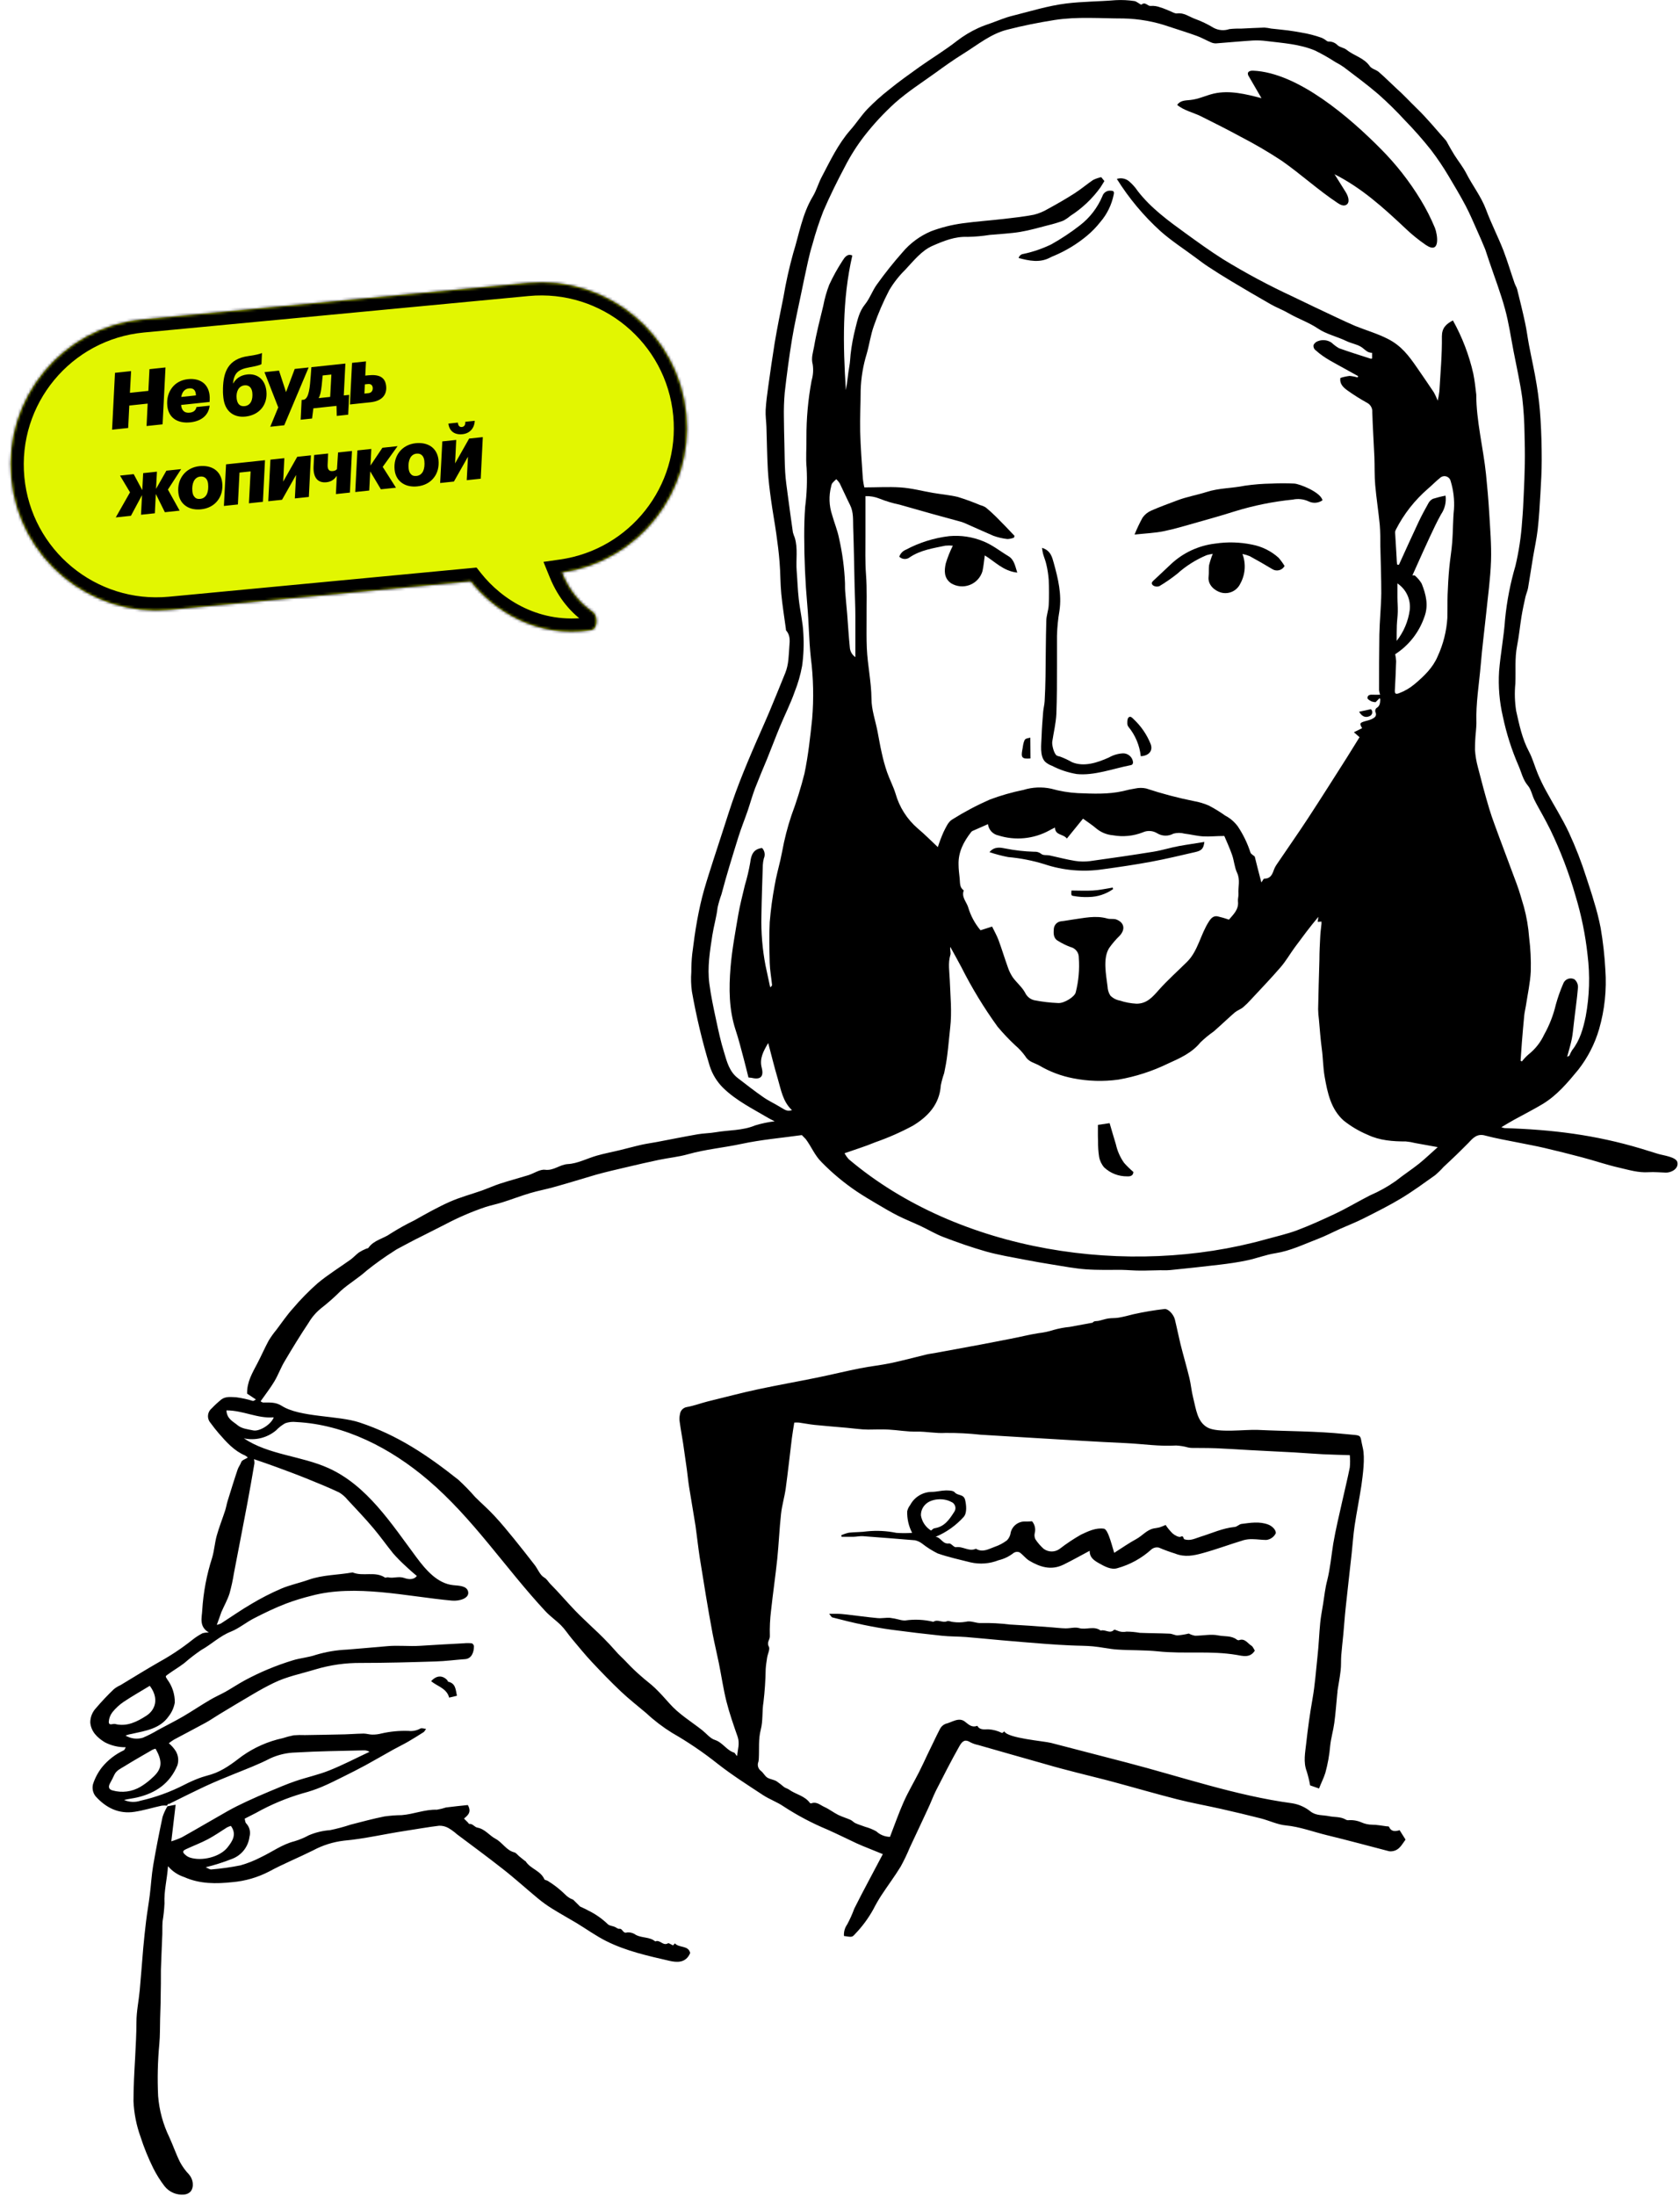 <?xml version="1.0" encoding="UTF-8"?> <svg xmlns="http://www.w3.org/2000/svg" width="633" height="827" viewBox="0 0 633 827" fill="none"> <path d="M427.03 4.292C434.661 4.292 445.314 9.062 449.686 11.447L456.364 13.116H466.857L492.137 15.263L514.317 25.518C519.246 31.162 530.82 43.977 537.689 50.082C544.557 56.187 560.743 88.081 567.977 103.265C570.839 118.131 576.801 150.581 577.755 161.456C578.947 175.05 573.224 225.61 567.977 236.819C562.73 248.028 573.224 271.161 573.224 283.324C573.224 295.487 590.633 324.106 597.311 338.415C603.989 352.725 598.503 385.159 597.311 394.699C596.357 402.33 570.998 418.23 558.437 425.225C570.68 426.974 596.5 430.472 601.842 430.472C607.184 430.472 618.854 436.514 624.022 439.535V779.62L56.179 764.834L58.803 717.374L63.573 683.509V679.455H58.803L45.209 680.647C42.745 678.66 37.434 674.208 35.908 672.3C34.382 670.392 46.719 662.124 53.079 658.229C50.932 657.196 46.02 655.129 43.539 655.129C40.439 655.129 37.1 649.643 35.908 647.497C34.954 645.78 53.953 633.585 63.573 627.702L80.267 614.824V599.084C80.267 596.603 89.17 569.273 93.622 555.917L96.484 547.809L90.283 544.708L85.752 538.984L80.267 533.976L90.283 528.968H96.484L97.915 516.805C111.588 501.78 143.943 469.06 163.976 458.375C184.01 447.691 260.406 431.823 296.099 425.225L292.045 419.263C289.263 416.719 282.124 410.821 275.828 407.577C267.958 403.523 264.38 377.289 264.38 373.712C264.38 370.85 266.606 346.444 267.719 334.599L283.698 287.379C286.48 281.814 293.285 269.397 298.246 264.245C304.446 257.806 298.246 224.656 298.246 221.794C298.246 219.505 294.112 201.602 292.045 192.937V147.863C292.045 144.762 302.3 95.395 302.3 89.91C302.3 84.424 324.241 53.182 324.957 46.505C325.672 39.827 354.768 22.894 358.107 20.032C361.445 17.171 386.725 6.677 392.21 6.677C397.696 6.677 417.49 4.292 427.03 4.292Z" fill="white"></path> <path d="M62.922 679.959C62.264 679.874 61.597 679.874 60.939 679.959C57.516 680.701 54.154 681.752 50.699 682.278C44.72 683.205 39.856 680.732 35.983 676.388C35.494 675.759 35.155 675.027 34.992 674.248C34.828 673.469 34.844 672.663 35.038 671.89C35.787 669.561 36.946 667.383 38.462 665.46C40.679 662.77 43.467 660.605 46.625 659.122C46.951 658.999 47.09 658.458 47.384 657.963C44.618 658.003 41.885 657.349 39.438 656.062C36.556 654.269 34.31 652.043 34.016 648.642C34.013 646.653 34.766 644.736 36.122 643.278C38.254 640.773 40.514 638.379 42.892 636.106C43.667 635.482 44.522 634.963 45.432 634.56C50.297 631.623 55.13 628.625 60.056 625.811C64.456 623.38 68.643 620.582 72.573 617.449C73.735 616.525 74.985 615.717 76.306 615.038C77.088 614.824 77.897 614.73 78.707 614.759C74.865 612.533 76.089 609.071 76.198 606.366C76.612 599.63 77.871 592.973 79.947 586.549C80.737 583.875 80.907 581.016 81.65 578.326C82.549 575.095 83.804 571.973 84.842 568.789C85.213 567.629 85.399 566.408 85.756 565.249C86.995 561.261 88.219 557.257 89.566 553.3C89.892 552.357 90.573 551.554 90.914 550.534C91.147 549.853 92.355 549.513 93.377 548.88C93.071 548.568 92.722 548.303 92.339 548.091C88.188 546.329 85.306 543.052 82.441 539.775C81.356 538.523 80.334 537.209 79.342 535.849C78.999 535.466 78.737 535.017 78.572 534.53C78.407 534.044 78.342 533.529 78.381 533.016C78.42 532.504 78.562 532.005 78.799 531.549C79.037 531.092 79.364 530.689 79.761 530.361C80.909 529.154 82.135 528.023 83.432 526.976C85.074 525.755 87.15 526.111 88.978 526.172C91.109 526.453 93.213 526.913 95.267 527.548C95.561 527.625 95.949 527.239 96.429 527.007L93.114 524.812C92.99 520.36 95.159 516.883 97.033 513.281C98.489 510.499 99.729 507.608 101.231 504.841C102.108 503.399 103.092 502.025 104.174 500.729C106.188 498.055 108.094 495.242 110.371 492.722C113.235 489.343 116.341 486.176 119.665 483.247C123.554 480.001 127.891 477.327 132.058 474.359C133.189 473.54 134.134 472.442 135.265 471.623C136.11 471.085 137.002 470.625 137.929 470.247C138.224 470.108 138.688 470.124 138.828 469.892C140.873 466.939 144.498 466.476 147.147 464.543C150.061 462.702 153.076 461.025 156.178 459.52C160.531 457.062 164.915 454.589 169.469 452.564C173.326 450.848 177.463 449.766 181.459 448.359C183.798 447.525 186.107 446.474 188.446 445.716C191.962 444.572 195.556 443.629 199.103 442.532C201.226 441.867 203.41 440.26 205.393 440.507C208.677 440.909 210.877 438.528 213.975 438.358C217.677 438.158 221.271 436.194 224.943 435.159C227.777 434.355 230.674 433.814 233.54 433.118C236.406 432.423 239.008 431.696 241.766 431.078C243.625 430.661 245.546 430.413 247.42 430.058C252.594 429.084 257.753 428.033 262.911 427.136C265.111 426.75 267.388 426.765 269.603 426.379C274.56 425.513 279.719 425.807 284.536 423.797C286.932 423.062 289.39 422.544 291.879 422.252C290.733 421.664 290.098 421.371 289.509 421.015C283.622 417.537 277.442 414.508 272.469 409.669C270.135 407.362 268.397 404.524 267.403 401.4C264.608 392.19 262.368 382.821 260.696 373.344C260.367 370.911 260.294 368.45 260.479 366.002C260.468 363.746 260.582 361.491 260.82 359.247C261.346 354.981 261.92 350.699 262.694 346.479C263.407 342.63 264.243 338.75 265.312 335.025C266.381 331.3 267.62 327.513 268.813 323.772C269.897 320.402 270.982 317.033 272.097 313.678C273.755 308.624 275.304 303.538 277.132 298.545C279.037 293.321 281.159 288.189 283.328 283.088C285.497 277.987 287.728 273.133 289.85 268.125C291.972 263.117 293.862 258.325 295.876 253.425C297.208 250.163 297.162 246.701 297.425 243.269C297.626 241.183 297.735 239.158 296.217 237.427C296.077 237.272 296.139 236.932 296.093 236.685C295.504 232.326 294.792 227.982 294.373 223.608C294.001 219.666 294.063 215.693 293.738 211.752C293.459 208.119 292.995 204.502 292.483 200.931C291.895 196.727 291.105 192.538 290.531 188.334C290.02 184.608 289.54 180.868 289.323 177.111C289.013 171.67 288.967 166.198 288.781 160.757C288.704 158.624 288.378 156.491 288.487 154.373C288.657 151.39 289.06 148.407 289.478 145.439C290.237 139.967 291.027 134.511 291.895 129.085C292.871 123.319 294.017 117.569 295.194 111.85C296.128 106.308 297.349 100.819 298.85 95.403C301.112 88.184 302.258 80.579 306.286 73.933C307.649 71.676 308.346 69.017 309.585 66.683C312.839 60.5 315.782 54.224 320.429 48.938C322.675 46.403 324.503 43.497 326.842 41.054C329.375 38.453 332.082 36.026 334.944 33.789C338.724 30.698 342.69 27.9 346.594 25.102C351.241 21.825 356.074 18.919 360.535 15.426C363.009 13.518 365.69 11.895 368.529 10.588C370.202 9.799 371.968 9.228 373.703 8.609C376.259 7.697 378.768 6.6 381.448 5.951C388.156 4.281 394.74 2.194 401.711 1.313C407.907 0.556 414.103 0.587 420.408 0.061C422.753 -0.065 425.104 0.049 427.426 0.401C428.386 0.525 429.796 1.947 430.106 1.715C431.655 0.51 432.367 2.442 433.638 2.225C434.852 2.148 436.068 2.338 437.2 2.782C438.44 3.122 439.602 3.694 440.81 4.157C441.693 4.498 442.653 5.162 443.49 5.054C446.092 4.698 448.013 6.275 450.182 7.079C452.654 7.976 455.03 9.115 457.277 10.48C458.179 10.963 459.172 11.255 460.193 11.337C461.214 11.42 462.241 11.291 463.21 10.959C464.676 10.796 466.151 10.734 467.625 10.773C470.553 10.65 473.48 10.464 476.408 10.387C477.258 10.45 478.102 10.574 478.933 10.758C481.087 11.005 483.24 11.191 485.393 11.469C487.066 11.685 488.724 11.979 490.397 12.273C492.964 12.697 495.489 13.349 497.941 14.22C498.311 14.378 498.668 14.564 499.01 14.777C499.521 15.07 500.048 15.673 500.559 15.642C501.192 15.618 501.823 15.728 502.411 15.965C502.998 16.202 503.529 16.561 503.967 17.018C504.865 17.853 506.399 17.961 507.375 18.749C510.132 21.006 513.928 21.748 516.127 24.932C516.824 25.937 518.482 26.231 519.489 27.096C521.781 29.059 523.919 31.239 526.134 33.279C528.799 35.644 531.216 38.288 533.756 40.745C537.706 44.548 541.176 48.83 544.832 52.926C545.082 53.268 545.295 53.636 545.467 54.023C546.335 55.569 547.14 57.022 548.054 58.46C549.51 60.747 551.245 62.88 552.469 65.276C554.839 69.914 558.077 73.994 559.92 78.925C561.857 84.135 564.413 89.096 566.442 94.259C567.991 98.325 569.246 102.544 570.656 106.625C570.934 107.429 571.446 108.171 571.647 108.975C572.685 113.133 573.723 117.306 574.621 121.495C575.226 124.262 575.566 127.091 576.093 129.889C577.053 134.928 578.215 139.952 579.021 145.022C579.713 149.282 580.189 153.574 580.446 157.882C580.771 162.983 580.895 168.115 580.895 173.232C580.895 177.405 580.663 181.579 580.415 185.752C580.152 190.389 579.888 194.887 579.377 199.417C578.974 202.956 578.184 206.465 577.596 209.989C576.961 213.807 576.403 217.641 575.737 221.459C575.535 222.587 575.024 223.669 574.761 224.798C574.219 227.225 573.692 229.651 573.289 232.109C572.685 235.803 572.344 239.544 571.616 243.208C570.687 247.922 571.167 252.652 570.966 257.382C570.625 260.833 570.729 264.314 571.275 267.739C572.437 272.917 573.522 278.188 576.078 282.995C577.487 285.638 578.262 288.622 579.424 291.404C580.346 293.589 581.38 295.725 582.522 297.803C585.372 303.059 588.61 308.114 591.135 313.508C593.672 318.981 595.861 324.609 597.688 330.357C598.663 333.448 599.717 336.385 600.569 339.446C601.592 342.71 602.435 346.029 603.094 349.385C603.996 354.622 604.591 359.907 604.875 365.214C605.408 372.734 604.611 380.289 602.521 387.534C600.902 393.087 598.236 398.281 594.667 402.837C590.717 407.629 586.642 412.514 581.174 415.791C577.704 417.877 574.079 419.686 570.532 421.649C568.983 422.484 567.511 423.411 565.699 424.478C566.095 424.628 566.505 424.741 566.922 424.818C584.923 425.374 601.003 427.353 618.353 432.546C620.49 433.18 622.628 433.86 624.766 434.525C626.532 435.081 631.504 435.638 632 437.616C632.604 440.136 629.661 441.62 627.694 441.574C625.726 441.527 623.325 441.28 621.156 441.419C617.33 441.682 613.721 440.553 610.096 439.719C605.356 438.652 600.801 437.06 596.03 435.808C591.259 434.556 586.596 433.366 581.84 432.268C578.618 431.511 575.349 430.939 572.112 430.274C567.945 429.424 563.716 428.728 559.642 427.631C556.543 426.734 554.994 428.558 553.321 430.351C551.772 431.897 550.316 433.366 548.798 434.834C547.28 436.303 545.514 437.926 543.887 439.471C542.902 440.574 541.841 441.607 540.712 442.563C536.513 445.546 532.362 448.591 527.962 451.25C523.563 453.909 518.559 456.413 513.773 458.824C510.938 460.262 507.948 461.406 505.051 462.704C502.154 464.002 499.381 465.471 496.438 466.584C491.218 468.578 486.183 471.051 480.544 471.932C476.966 472.489 473.511 473.849 469.949 474.606C466.386 475.364 462.947 475.843 459.415 476.26C453.218 477.002 447.115 477.651 440.949 478.27C439.276 478.44 437.572 478.27 435.884 478.362C433.808 478.362 431.732 478.502 429.687 478.471C427.302 478.471 424.901 478.239 422.515 478.192C418.069 478.192 413.608 478.316 409.193 477.991C405.072 477.698 400.983 476.909 396.908 476.26C393.191 475.673 389.504 475.024 385.817 474.313C381.061 473.385 376.243 472.597 371.596 471.298C366.174 469.753 360.752 467.867 355.563 465.873C352.589 464.76 349.831 463.075 346.934 461.715C344.037 460.354 341.156 459.226 338.352 457.819C335.548 456.413 333.023 454.882 330.405 453.352C327.787 451.822 325.34 450.353 322.877 448.715C318.061 445.481 313.592 441.762 309.539 437.616C306.952 435.066 305.697 431.743 303.59 428.945L302.119 427.445C294.621 428.497 286.876 429.146 279.331 430.769C272.624 432.206 265.777 432.794 259.193 434.664C255.615 435.669 251.866 436.024 248.226 436.782C244.198 437.616 240.186 438.559 236.173 439.502C232.161 440.445 228.335 441.311 224.462 442.393C219.18 443.939 213.959 445.577 208.677 447.03C205.734 447.865 202.697 448.406 199.754 449.287C196.269 450.323 192.861 451.636 189.391 452.734C187.237 453.43 184.991 453.862 182.838 454.558C177.611 456.338 172.535 458.529 167.657 461.112L158.951 465.517C155.744 467.063 152.584 468.825 149.408 470.495C149.039 470.706 148.682 470.939 148.339 471.19C144.758 473.462 141.309 475.934 138.007 478.594C134.986 481.315 131.485 483.34 128.449 486.06C126.144 488.363 123.702 490.526 121.137 492.537C119.204 494.065 117.571 495.935 116.319 498.055C113.221 502.693 110.231 507.562 107.366 512.415C105.817 514.935 104.856 517.733 103.353 520.237C101.851 522.741 100.038 525.044 98.195 527.672C98.462 527.921 98.796 528.087 99.155 528.151C101.525 528.151 103.803 527.935 106.08 529.357C112.989 533.808 127.365 532.958 135.513 535.679C149.857 540.44 161.104 548.045 172.691 557.227C174.928 559.281 177.049 561.459 179.043 563.75C181.459 566.161 184.046 568.387 186.354 570.906C188.91 573.642 191.296 576.564 193.666 579.47C196.284 582.685 198.84 585.962 201.412 589.27C202.635 590.816 203.425 593.103 205.021 594.031C206.136 594.696 206.57 595.669 207.283 596.396C210.551 599.642 213.479 603.182 216.717 606.521C218.824 608.731 221.116 610.771 223.285 612.904C226.244 615.602 229.057 618.456 231.712 621.452C233.153 623.199 234.81 624.544 236.359 626.244C238.017 627.998 239.764 629.665 241.595 631.237C243.284 632.783 245.143 634.066 246.754 635.627C248.644 637.451 250.425 639.399 252.16 641.377C255.739 645.489 260.417 648.256 264.63 651.579C266.18 652.831 267.605 654.671 269.402 655.227C272.314 656.185 273.739 659.091 276.59 659.988C276.977 660.112 277.178 660.838 277.72 661.271C277.968 658.875 278.774 656.556 277.953 654.083C276.404 649.647 274.855 645.226 273.708 640.697C272.562 636.168 271.834 631.129 270.873 626.368C270.13 622.674 269.231 619.01 268.519 615.316C267.589 610.431 266.753 605.531 265.932 600.616C265.111 595.7 264.383 591.125 263.624 586.364C263.035 582.484 262.617 578.558 262.074 574.678C261.315 569.763 260.417 564.863 259.642 559.947C259.286 557.706 259.085 555.449 258.775 553.208C258.341 550.044 257.887 546.87 257.412 543.686C256.993 540.965 256.482 538.26 256.11 535.524C255.947 534.528 255.978 533.51 256.203 532.525C256.287 531.856 256.589 531.232 257.061 530.749C257.534 530.266 258.152 529.951 258.821 529.851C261.486 529.388 264.057 528.398 266.691 527.734C273.104 526.188 279.486 524.457 285.946 523.096C293.242 521.551 300.616 520.252 307.943 518.753C313.319 517.655 318.663 516.342 324.039 515.275C327.88 514.502 331.784 514.116 335.626 513.312C340.18 512.353 344.673 511.117 349.211 510.035C350.187 509.803 351.194 509.71 352.186 509.525L369.691 506.294C373.424 505.599 377.142 504.841 380.86 504.13C384.33 503.481 387.738 502.584 391.208 502.043C393.16 501.832 395.086 501.423 396.955 500.822C398.945 500.256 400.983 499.873 403.043 499.678L411.392 498.133C411.47 498.133 411.609 498.133 411.64 498.133C412.198 497.313 413.081 497.561 413.856 497.406C415.11 497.159 416.35 496.68 417.604 496.494C418.859 496.309 420.238 496.417 421.524 496.185C423.398 495.86 425.241 495.381 427.085 494.902C430.94 494.04 434.839 493.385 438.765 492.939C440.097 492.753 442.173 494.902 442.669 496.85C443.428 499.941 444.032 503.033 444.807 506.217C445.875 510.468 447.115 514.672 448.153 518.923C448.741 521.334 448.927 523.854 449.547 526.265C450.678 530.732 451.096 535.416 454.984 537.565C458.872 539.713 469.282 538.245 473.899 538.461C484.742 538.987 495.865 538.894 506.678 540.007C513.788 540.764 512.146 539.744 513.478 545.216C514.408 549.05 513.478 555.511 512.952 559.422C512.177 564.476 511.155 569.5 510.396 574.57C509.884 578.048 509.668 581.572 509.28 585.081C508.537 591.913 507.731 598.73 507.019 605.562C506.662 608.87 506.445 612.193 506.136 615.517C505.888 618.145 505.562 620.772 505.361 623.4C505.222 625.286 505.361 627.203 505.129 629.073C504.834 631.639 504.354 634.159 503.951 636.709C503.951 637.111 503.951 637.513 503.843 637.93C503.487 641.563 503.239 645.211 502.743 648.828C502.356 651.703 501.488 654.531 501.194 657.407C500.902 660.845 500.295 664.25 499.381 667.578C498.793 669.494 497.832 671.318 496.996 673.498L493.634 672.323C493.321 670.535 492.891 668.769 492.349 667.037C491.001 663.497 491.791 659.957 492.163 656.448C492.782 650.899 493.541 645.35 494.517 639.847C495.493 634.344 495.819 629.181 496.407 623.848C496.887 619.598 497.027 615.316 497.445 611.05C497.677 608.715 498.142 606.412 498.514 604.063C498.994 601.095 499.289 598.081 500.063 595.175C501.225 590.538 501.612 585.9 502.356 581.263C503.27 575.899 504.556 570.644 505.733 565.357C506.678 561.106 507.731 556.871 508.583 552.605C508.728 551.062 508.728 549.51 508.583 547.968C505.253 547.859 501.829 547.798 498.406 547.627C494.982 547.457 491.218 547.133 487.562 546.932C481.97 546.623 476.393 546.36 470.801 546.066C466.633 545.834 462.466 545.541 458.284 545.371C455.186 545.247 452.087 545.293 448.896 545.247C448.479 545.222 448.065 545.165 447.657 545.077C446.186 544.666 444.674 544.417 443.149 544.335C436.813 544.737 430.555 543.732 424.25 543.438C412.787 542.928 401.339 542.171 389.875 541.506L369.458 540.27C365.071 539.787 360.658 539.566 356.244 539.605C352.573 539.837 349.026 539.033 345.401 539.11C341.776 539.188 338.306 538.523 334.743 538.338C332.187 538.198 329.631 538.338 327.075 538.338C324.519 538.338 321.684 537.889 318.973 537.657C314.945 537.302 310.918 536.993 306.89 536.575C304.938 536.374 303.002 535.973 301.065 535.71C300.467 535.664 299.867 535.664 299.268 535.71C298.928 537.92 298.587 539.791 298.354 541.676C297.58 547.968 296.898 554.259 296.046 560.535C295.597 563.75 294.621 566.903 294.28 570.134C293.661 575.714 293.444 581.34 292.871 586.936C292.189 593.443 291.229 599.92 290.531 606.428C290.129 609.637 289.974 612.872 290.067 616.104C290.144 617.449 288.797 618.423 289.68 620.046C290.222 621.02 289.261 622.782 289.044 624.204C288.827 625.626 288.595 627.064 288.502 628.486C288.434 632.66 288.155 636.829 287.666 640.975C287.077 644.438 287.542 647.931 286.628 651.425C285.714 654.918 286.101 658.504 285.915 662.059C285.904 662.516 285.852 662.972 285.76 663.42C285.506 664.024 285.464 664.697 285.641 665.328C285.818 665.96 286.204 666.513 286.736 666.898C287.635 667.593 288.161 668.783 289.091 669.386C290.02 669.989 291.461 670.144 292.545 670.731C293.548 671.424 294.515 672.166 295.442 672.957C296 673.359 296.743 673.513 297.301 673.915C299.826 675.739 303.219 676.218 305.171 678.954C305.261 679.021 305.366 679.064 305.476 679.08C305.587 679.096 305.7 679.085 305.806 679.047C307.727 678.382 309.074 679.758 310.561 680.423C312.389 681.242 314.016 682.525 315.813 683.437C317.362 684.179 318.911 684.627 320.46 685.307C321.126 685.601 321.653 686.266 322.335 686.575C323.512 687.1 324.782 687.471 326.006 687.935C327.471 688.332 328.881 688.908 330.204 689.651C331.597 690.95 333.425 691.683 335.332 691.707C337.051 687.301 338.6 682.803 340.521 678.491C342.21 674.719 344.332 671.148 346.206 667.469C347.384 665.151 348.452 662.832 349.583 660.436C351.132 657.345 352.511 654.253 354.122 651.162C354.556 650.247 355.319 649.53 356.26 649.152C358.692 648.596 361.279 646.478 363.603 648.349C365.152 649.585 366.267 650.621 368.25 649.894C369.179 651.641 371.069 651.162 372.386 651.208C374.188 651.315 375.949 651.788 377.56 652.599C377.699 652.599 378.056 652.244 378.428 651.996C379.589 654.562 393.345 655.644 395.994 656.325L424.467 663.713C444.946 669.031 465.812 676.234 486.772 679.047C489.339 679.439 491.756 680.506 493.774 682.139C495.927 683.823 498.421 683.422 500.822 683.932C502.836 684.349 505.005 684.055 506.926 685.137C507.21 685.329 507.543 685.436 507.886 685.447C509.644 685.285 511.413 685.572 513.029 686.281C514.283 686.835 515.639 687.124 517.01 687.131C518.823 687.131 520.635 687.518 522.448 687.734C522.773 687.734 523.315 687.734 523.393 687.982C524.276 689.914 525.84 689.635 527.358 689.203L529.589 692.742C528.272 694.443 527.343 696.73 524.601 697.117C524.196 697.186 523.782 697.186 523.377 697.117C515.632 695.107 507.778 692.974 499.939 691.073C494.781 689.821 489.793 687.904 484.448 687.394C481.35 687.1 478.252 685.586 475.154 684.782C470.145 683.514 465.126 682.314 460.096 681.18C454.597 679.944 449.02 678.954 443.552 677.563C435.419 675.492 427.364 673.142 419.262 670.963C414.739 669.742 410.184 668.675 405.661 667.5C401.835 666.511 398.008 665.537 394.197 664.409C385.615 661.997 377.049 659.54 368.482 657.097C367.485 656.896 366.521 656.558 365.616 656.093C363.804 654.964 362.704 655.366 361.496 657.546C358.398 663.033 355.547 668.629 352.697 674.224C351.551 676.497 350.73 678.862 349.599 681.211C347.384 686.034 345.091 690.826 342.845 695.633C341.82 698.11 340.662 700.53 339.375 702.883C337.128 706.561 334.526 710.024 332.156 713.626C331.026 715.356 329.992 717.146 329.058 718.989C327.19 722.365 324.889 725.483 322.211 728.264C321.064 729.562 320.987 729.5 317.997 729.037C317.881 727.493 318.308 725.956 319.205 724.693C320.242 722.771 321.138 720.777 321.885 718.726C323.605 715.249 325.433 711.832 327.245 708.385C329.058 704.938 330.808 701.646 332.636 698.214L325.015 695.123C324.24 694.798 323.465 694.474 322.706 694.118C319.05 692.402 315.426 690.609 311.723 688.955C305.993 686.578 300.495 683.675 295.303 680.284C292.855 678.599 289.958 677.594 287.48 675.971C281.702 672.169 275.846 668.459 270.44 664.223C265.003 659.898 259.244 655.991 253.214 652.537C249.741 650.387 246.487 647.902 243.501 645.118C240.294 642.413 236.995 639.831 233.958 636.972C230.178 633.386 226.554 629.645 222.991 625.842C220.342 623.014 217.894 619.984 215.4 617.016C214.052 615.393 212.906 613.6 211.434 612.101C209.544 610.199 207.283 608.669 205.47 606.706C190.382 590.491 178.175 571.664 161.166 557.242C147.224 545.371 129.967 536.421 111.595 535.493C110.199 535.326 108.783 535.485 107.459 535.957C106.179 536.677 105.015 537.584 104.004 538.647C102.346 540.038 100.39 541.03 98.287 541.547C96.184 542.064 93.99 542.093 91.875 541.63C101.262 547.921 113.454 548.199 123.771 552.852C138.332 559.422 147.456 573.751 156.999 586.565C160.546 591.326 164.915 596.365 170.848 596.937C172.97 597.138 175.774 597.169 176.347 599.225C177.091 601.883 173.063 602.996 170.321 602.749C153.281 601.203 133.871 596.442 117.264 600.94C114.039 601.732 110.863 602.712 107.753 603.877C103.725 605.423 99.775 607.324 95.918 609.303C92.82 610.849 90.14 613.167 86.979 614.435C82.797 616.089 79.652 619.227 75.81 621.36C73.589 622.866 71.463 624.508 69.444 626.275C67.414 627.821 65.246 629.073 63.247 630.542C62.163 631.299 62.333 631.283 63.092 632.52C64.926 635.009 65.899 638.025 65.865 641.114C65.537 643.002 64.75 644.78 63.572 646.293C60.257 651.038 54.867 651.749 49.755 652.908C48.912 653.034 48.086 653.252 47.291 653.558C48.265 654.145 49.352 654.521 50.48 654.662C51.609 654.803 52.755 654.706 53.844 654.377C55.819 653.528 57.734 652.547 59.576 651.44C62.674 649.755 65.927 648.148 69.01 646.354C72.418 644.36 75.671 642.15 79.064 640.171C80.969 639.028 83.014 638.147 84.95 637.08C87.429 635.673 89.814 634.081 92.324 632.721C98.059 629.645 104.083 627.139 110.309 625.24C113.128 624.358 116.196 624.158 118.984 623.184C122.836 622.03 126.817 621.361 130.835 621.19C135.838 620.757 140.842 620.37 145.845 619.907C149.966 619.52 154.087 620.03 158.238 619.768C163.706 619.412 169.19 619.118 174.674 618.825C175.704 618.72 176.742 618.72 177.772 618.825C177.986 618.925 178.171 619.076 178.312 619.264C178.452 619.453 178.544 619.674 178.578 619.907C178.578 622.133 177.741 624.544 175.325 624.776C171.591 625.039 167.874 625.549 164.14 625.657C154.846 625.951 145.458 626.213 136.132 626.213C130.269 626.153 124.43 626.976 118.813 628.656C113.516 630.279 107.97 631.345 103.013 633.803C100.364 635.086 97.777 636.524 95.267 638.007C91.007 640.481 86.778 643.062 82.534 645.613C80.861 646.617 79.249 647.761 77.53 648.704C73.564 650.868 69.567 652.939 65.586 655.073C64.9 655.494 64.238 655.953 63.603 656.448C64.613 657.292 65.49 658.282 66.206 659.385C66.689 660.188 66.996 661.084 67.106 662.014C67.215 662.944 67.125 663.887 66.841 664.78C63.991 671.612 58.631 675.245 51.66 676.868C50.111 677.239 48.376 677.393 46.734 677.826C48.695 678.676 50.901 678.775 52.93 678.104C58.65 676.809 64.182 674.799 69.397 672.122C71.204 671.192 73.061 670.361 74.958 669.633C76.507 669.046 78.057 668.675 79.606 668.196C84.005 666.82 87.63 664.022 91.193 661.302C95.794 658.037 101.011 655.739 106.529 654.547C107.885 654.103 109.266 653.742 110.665 653.465C112.077 653.354 113.495 653.328 114.91 653.388C119.185 653.31 123.445 653.264 127.721 653.156C130.819 653.156 133.917 652.862 137.015 652.816C138.084 652.816 139.169 653.202 140.253 653.202C141.44 653.222 142.623 653.077 143.77 652.769C147.096 652.012 150.507 651.69 153.916 651.811C155.466 651.989 157.032 651.675 158.393 650.914C158.873 650.683 159.601 650.914 160.531 651.054C160.097 651.641 159.942 652.058 159.632 652.259C157.696 653.496 155.76 654.717 153.777 655.861C151.794 657.005 150.012 657.839 148.169 658.86C144.684 660.807 141.229 662.817 137.728 664.733C135.017 666.202 132.26 667.593 129.487 668.969C126.714 670.345 124.111 671.674 121.323 672.849C119.004 673.828 116.617 674.639 114.182 675.275C107.993 677.065 102.031 679.56 96.413 682.711C95.081 683.406 93.734 684.086 92.2 684.859C92.355 685.431 92.355 686.219 92.742 686.621C93.381 687.284 93.834 688.103 94.054 688.996C94.275 689.889 94.255 690.824 93.997 691.707C93.767 693.551 93.036 695.297 91.884 696.758C90.732 698.218 89.202 699.336 87.46 699.992C84.215 701.272 80.887 702.331 77.499 703.161C78.397 703.532 79.048 704.042 79.606 703.98C83.31 703.682 86.993 703.166 90.635 702.434C93.314 701.665 95.909 700.629 98.381 699.343C102.579 697.349 106.343 694.52 110.975 693.361C112.839 692.799 114.64 692.048 116.35 691.119C118.889 690.037 121.59 689.384 124.344 689.187C126.965 688.652 129.551 687.96 132.089 687.116C136.334 686.034 140.547 684.875 144.838 684.024C146.989 683.719 149.157 683.554 151.329 683.53C155.806 683.205 160.035 681.335 164.605 681.489C165.777 681.296 166.932 681.012 168.059 680.639C170.863 680.268 173.683 680.005 176.27 679.727C177.896 682.587 176.006 683.746 174.829 684.828C175.34 685.338 175.867 685.848 176.378 686.374C176.518 686.513 176.657 686.853 176.765 686.838C178.113 686.668 178.795 688.043 179.864 688.229C182.745 688.754 184.372 691.197 186.649 692.402C189.329 693.824 190.738 696.777 193.79 697.55C194.518 697.735 195.076 698.601 195.711 699.095L197.802 700.78C197.802 700.78 198.004 700.78 198.035 700.889C199.801 703.748 203.704 704.413 205.114 707.69C205.238 708.014 206.012 708.014 206.4 708.293C208.746 709.735 210.924 711.436 212.89 713.363C213.746 714.275 214.809 714.969 215.989 715.388L218.576 717.954C219.567 718.433 220.605 718.85 221.565 719.407C224.296 720.727 226.8 722.469 228.986 724.569C229.543 725.172 230.69 725.234 231.557 725.574C232.161 725.806 232.781 726.409 233.308 726.332C234.64 726.1 234.609 728.264 236.266 727.707C237.422 727.596 238.579 727.91 239.52 728.588C241.843 729.887 244.771 729.284 246.893 731.092C248.628 730.258 249.837 732.932 251.695 731.788C251.99 731.618 252.749 732.205 253.601 732.576L254.298 731.819C255.847 733.612 259.441 732.468 260.045 735.467C258.388 739.347 254.949 739.007 252.222 738.388C244.105 736.518 235.895 734.71 228.382 730.938C224.478 728.975 220.915 726.393 217.166 724.121C214.068 722.282 210.97 720.566 207.964 718.696C206.182 717.587 204.474 716.363 202.852 715.032C198.329 711.307 193.96 707.303 189.36 703.733C183.736 699.296 177.927 695.061 172.196 690.748C171.214 689.871 170.151 689.09 169.02 688.414C167.943 687.794 166.715 687.484 165.472 687.518C161.166 688.028 156.906 688.816 152.615 689.465C144.869 690.64 137.341 692.449 129.549 693.144C125.514 693.629 121.605 694.861 118.023 696.777C112.509 699.528 106.777 701.847 101.371 704.768C97.068 706.997 92.367 708.357 87.537 708.772C81.449 709.421 75.346 709.483 69.49 706.886C67.079 706.113 64.933 704.684 63.294 702.759C62.999 707.551 61.745 712.033 61.977 716.763C61.871 719.058 61.628 721.345 61.249 723.611C61.094 725.698 61.249 727.8 61.094 729.887C60.955 733.828 60.738 737.786 60.629 741.743C60.629 745.236 60.629 748.729 60.536 752.207C60.536 754.851 60.397 757.478 60.335 760.106C60.242 763.321 60.335 766.552 60.025 769.752C59.419 776.251 59.268 782.785 59.576 789.305C60.003 794.673 61.426 799.915 63.774 804.763C65.199 807.854 66.314 811.162 67.848 814.223C68.766 815.909 69.902 817.468 71.225 818.86C72.774 820.607 73.208 823.497 71.829 825.259C71.178 825.941 70.292 826.35 69.351 826.403C67.97 826.536 66.579 826.322 65.302 825.782C64.025 825.243 62.904 824.393 62.039 823.312C60.4 821.186 58.968 818.908 57.763 816.511C55.857 812.669 54.242 808.69 52.93 804.608C51.391 800.323 50.504 795.832 50.297 791.284C50.297 785.812 50.606 780.34 50.916 774.868C51.149 770.385 51.397 765.934 51.412 761.436C51.412 757.448 52.279 753.459 52.651 749.471C53.147 744.185 53.503 738.883 53.968 733.597C54.278 730.258 54.619 726.934 55.022 723.611C55.424 720.288 56.028 716.887 56.447 713.517C56.911 709.838 57.097 706.113 57.717 702.465C58.755 696.36 59.963 690.285 61.249 684.21C61.709 682.813 62.322 681.47 63.077 680.206L66.175 679.604C65.602 684.395 65.075 688.955 64.548 693.392C65.932 692.975 67.283 692.459 68.592 691.846C74.308 688.646 79.962 685.307 85.632 682.092C88.033 680.732 90.511 679.511 93.005 678.352C95.84 677.022 98.737 675.786 101.618 674.564C104.825 673.235 108.016 671.844 111.285 670.731C115.529 669.278 119.96 668.35 124.111 666.681C129.254 664.625 134.196 662.044 139.231 659.679C138.548 659.276 137.76 659.088 136.969 659.138C128.433 659.354 119.929 659.432 111.393 659.942C108.101 660.02 104.86 660.767 101.866 662.137C97.389 664.455 92.742 666.186 88.11 668.072C84.594 669.51 81.062 670.932 77.623 672.524C72.975 674.704 68.328 677.022 63.681 679.325C63.247 679.093 63.154 679.619 62.922 679.959ZM416.117 68.182C415.622 68.986 415.172 69.728 414.692 70.486C411.612 74.785 407.736 78.457 403.275 81.306C402.463 81.994 401.58 82.595 400.642 83.099C398.784 83.787 396.885 84.36 394.956 84.815C391.44 85.711 387.939 86.747 384.376 87.334C380.813 87.922 376.755 88.107 372.928 88.463C370.165 88.901 367.376 89.149 364.579 89.205C359.792 88.988 355.532 90.75 351.38 92.559C347.229 94.367 344.223 98.247 341.094 101.571C338.75 103.875 336.714 106.473 335.037 109.299C332.786 113.625 330.855 118.109 329.259 122.716C328.051 126.086 327.571 129.719 326.579 133.181C325.207 137.629 324.436 142.24 324.286 146.892C324.286 152.086 323.977 157.295 324.101 162.489C324.255 168.424 324.72 174.36 325.107 180.28C325.227 181.378 325.413 182.467 325.665 183.542C330.312 183.542 334.805 183.263 339.173 183.542C343.542 183.82 347.368 184.902 351.473 185.598C354.571 186.139 357.824 186.401 360.907 187.143C363.782 188.03 366.61 189.062 369.381 190.235C370.086 190.408 370.761 190.689 371.379 191.069C372.789 192.213 374.121 193.434 375.407 194.702C377.715 197.036 380.054 199.417 382.254 201.782L382.052 202.462C381.266 202.771 380.434 202.949 379.589 202.987C377.786 202.791 376.013 202.381 374.307 201.766C370.667 200.22 367.119 198.566 363.463 196.974C362.761 196.68 362.035 196.442 361.294 196.263L351.442 193.574L338.987 190.049C336.384 189.514 333.833 188.749 331.366 187.762C329.69 187.085 327.89 186.769 326.083 186.834C326.083 191.935 326.083 196.881 326.083 201.843C326.083 206.805 325.944 211.52 326.3 216.373C326.719 221.861 326.471 227.379 326.517 232.897C326.517 236.638 326.44 240.394 326.61 244.135C326.889 250.488 328.299 256.702 328.361 263.117C328.361 267.198 329.817 271.263 330.622 275.344C331.164 278.111 331.614 280.878 332.249 283.629C332.772 286.045 333.434 288.43 334.232 290.77C335.177 293.491 336.571 296.088 337.423 298.839C338.865 303.96 341.791 308.542 345.834 312.009C348.375 314.127 350.699 316.507 353.363 318.996C353.971 317.089 354.679 315.216 355.485 313.385C356.353 311.684 357.205 309.567 358.692 308.655C363.258 305.779 368.032 303.248 372.975 301.08C377.086 299.544 381.313 298.334 385.615 297.463C389.003 296.413 392.605 296.253 396.072 297C399.341 297.924 402.702 298.484 406.095 298.669C411.749 298.885 417.465 299.179 423.135 297.912C424.664 297.494 426.215 297.164 427.782 296.922C429.129 296.627 430.524 296.627 431.872 296.922C437.755 298.865 443.75 300.45 449.826 301.668C451.755 302 453.637 302.561 455.433 303.337C457.584 304.455 459.654 305.721 461.63 307.124C463.496 308.1 465.117 309.484 466.37 311.174C468.408 314.215 470.014 317.524 471.141 321.005C471.327 321.639 472.272 322.072 472.768 322.551C473.558 325.642 474.317 328.858 475.262 332.305C475.758 331.655 476.067 330.867 476.362 330.882C478.546 330.882 479.29 329.522 479.894 327.791C480.175 326.992 480.561 326.233 481.04 325.534C484.944 319.738 488.987 314.018 492.813 308.175C497.77 300.601 502.604 292.95 507.452 285.329C509.11 282.717 510.69 280.074 512.255 277.601L510.132 275.746L513.23 274.2C512.177 272.453 512.286 272.19 514.346 271.588C515.176 271.401 515.989 271.147 516.778 270.83C517.924 270.274 518.962 269.624 518.203 268.017C518.145 267.776 518.15 267.524 518.217 267.286C518.285 267.048 518.414 266.831 518.59 266.657C519.938 265.93 520 264.694 520.062 263.441C520.017 263.244 519.938 263.056 519.83 262.885L518.281 264.431C517.785 264.402 517.295 264.309 516.824 264.153C516.236 263.843 515.275 263.38 515.275 262.916C515.167 261.896 516.019 261.54 517.026 261.602C518.033 261.664 518.869 261.602 520 261.602C519.809 261.056 519.679 260.491 519.613 259.917C519.613 252.915 519.613 245.928 519.721 238.941C519.83 233.732 520.387 228.538 520.449 223.345C520.449 217.44 520.217 211.535 520.093 205.63C520.093 202.972 520.093 200.298 519.876 197.654C519.396 192.646 518.59 187.653 518.157 182.63C517.847 179.136 517.986 175.612 517.847 172.103C517.599 166.477 517.227 160.85 517.057 155.224C517.115 154.511 516.963 153.798 516.619 153.171C516.275 152.545 515.754 152.033 515.12 151.699C512.575 150.296 510.113 148.748 507.747 147.062C506.198 145.949 504.648 144.573 505.051 142.317C506.177 141.959 507.333 141.705 508.506 141.559C509.531 141.644 510.544 141.841 511.526 142.147L511.712 141.636C510.163 140.755 508.49 139.874 506.895 138.962C503.084 136.798 499.072 134.959 495.757 131.929C495.437 131.704 495.19 131.392 495.044 131.03C494.899 130.668 494.861 130.272 494.936 129.889C495.107 129.549 495.345 129.247 495.635 129C495.925 128.753 496.261 128.567 496.624 128.451C497.464 128.129 498.371 128.017 499.265 128.124C500.159 128.232 501.012 128.557 501.752 129.069C502.593 129.87 503.53 130.566 504.54 131.141C508.49 132.563 512.502 133.799 516.484 135.082C516.592 135.082 516.747 135.082 516.979 134.99V132.872C515.322 132.872 514.47 131.836 513.308 130.94C511.759 129.75 509.373 129.394 507.406 128.482C503.843 126.735 499.738 125.87 496.562 123.706C493.061 121.356 489.142 120.058 485.563 117.986C483.364 116.703 480.916 115.807 478.716 114.539C473.635 111.649 468.601 108.681 463.597 105.682C460.747 103.982 457.958 102.204 455.186 100.396C453.497 99.283 451.901 98.062 450.275 96.856C445.922 93.625 441.337 90.673 437.293 87.087C430.919 81.304 425.372 74.672 420.811 67.379C421.6 67.124 422.442 67.075 423.256 67.237C424.07 67.4 424.828 67.768 425.458 68.306C426.691 69.367 427.775 70.589 428.68 71.939C433.638 78.369 440.314 83.223 446.898 87.984C451.468 91.291 456.038 94.599 460.84 97.629C469.338 102.832 478.131 107.539 487.175 111.726C492.7 114.405 498.251 117.049 503.827 119.656C506.074 120.707 508.335 121.758 510.628 122.747C514.718 124.386 518.962 125.607 522.881 127.601C527.993 130.182 530.813 133.954 533.957 138.514C536.095 141.606 538.217 144.697 540.278 147.789C540.823 148.785 541.299 149.818 541.703 150.88C541.983 149.724 542.195 148.552 542.338 147.371C542.725 140.477 543.376 133.568 543.283 126.689C543.283 123.505 544.832 122.052 547.435 120.661C550.929 126.925 553.511 133.655 555.103 140.647C555.629 143.275 555.939 145.918 556.234 148.577C556.234 158.516 558.882 168.672 559.905 178.564C560.385 183.325 560.819 188.086 561.098 192.863C561.454 199.046 561.996 205.12 561.795 211.226C561.562 217.981 560.602 224.705 559.92 231.429C559.27 237.612 558.464 243.888 557.938 250.148C557.318 257.537 556.032 264.879 556.295 272.345C556.295 273.334 556.172 274.324 556.11 275.313C555.867 277.675 555.748 280.049 555.753 282.423C555.905 284.602 556.269 286.76 556.838 288.869C558.201 294.156 559.58 299.442 561.16 304.651C562.291 308.438 563.778 312.117 565.11 315.858C565.249 316.26 565.42 316.646 565.559 317.048C567.527 322.304 569.478 327.575 571.461 332.846C572.53 335.674 573.305 338.627 574.188 341.517C575.21 345.279 575.869 349.13 576.155 353.018C576.686 357.252 576.893 361.52 576.775 365.786C576.558 370.098 575.597 374.38 574.947 378.677C574.761 379.914 574.435 381.135 574.312 382.371C573.971 385.726 573.707 389.095 573.429 392.45C573.243 394.784 573.088 397.087 572.933 399.467L573.444 399.699C574.181 398.744 575.011 397.863 575.923 397.072C578.443 395.083 580.459 392.531 581.809 389.621C583.795 386.082 585.276 382.284 586.209 378.337C586.947 375.653 587.874 373.024 588.982 370.469C589.12 370.06 589.346 369.686 589.644 369.372C589.941 369.058 590.303 368.811 590.705 368.65C591.106 368.488 591.538 368.415 591.971 368.436C592.403 368.456 592.826 368.57 593.211 368.769C593.66 369.144 594.016 369.619 594.25 370.156C594.484 370.693 594.589 371.276 594.558 371.86C594.187 376.358 593.505 380.826 593.009 385.308C592.761 387.287 592.622 389.281 592.235 391.229C591.785 393.439 591.104 395.588 590.484 397.953C590.933 397.721 591.228 397.659 591.336 397.489C591.618 396.814 591.944 396.158 592.312 395.526C595.302 391.785 596.526 387.302 597.471 382.758C598.893 375.111 599.129 367.29 598.168 359.572C597.349 352.054 595.835 344.629 593.644 337.39C591.195 328.83 588.018 320.494 584.148 312.473C583.265 310.664 582.305 308.917 581.36 307.155C580.415 305.393 579.129 303.244 578.138 301.22C577.255 299.442 576.914 297.262 575.675 295.825C573.8 293.614 573.289 290.94 572.22 288.483C569.598 282.483 567.599 276.232 566.256 269.825C564.959 264.256 564.479 258.529 564.831 252.822C565.358 246.253 566.644 239.745 567.093 233.176C567.761 226.37 569.068 219.643 570.996 213.081C572.294 207.6 573.133 202.022 573.506 196.402C573.8 193.079 573.971 189.756 574.11 186.417C574.296 182.491 574.466 178.564 574.528 174.623C574.59 170.681 574.528 166.971 574.42 163.153C574.361 158.711 574.077 154.274 573.568 149.86C572.747 144.017 571.446 138.22 570.315 132.408C569.277 127.045 568.502 121.588 567.062 116.348C565.42 110.335 563.174 104.492 561.175 98.587C560.648 97.042 560.168 95.496 559.626 93.95C558.619 91.461 557.55 89.019 556.45 86.577C555.072 83.485 553.77 80.394 552.19 77.41C550.208 73.654 548.023 70.022 545.855 66.374C543.823 62.945 541.594 59.637 539.178 56.466C536.107 52.597 532.839 48.887 529.388 45.352C526.213 41.895 522.862 38.603 519.349 35.49C515.167 31.888 510.69 28.611 506.29 25.257C505.301 24.57 504.266 23.95 503.192 23.402C500.703 21.782 498.116 20.316 495.447 19.012C489.669 16.601 483.426 16.23 477.276 15.472C475.525 15.238 473.757 15.166 471.993 15.256C467.346 15.55 462.776 15.998 458.16 16.338C457.514 16.349 456.874 16.217 456.285 15.951C454.488 15.179 452.784 14.189 450.957 13.525C447.518 12.273 444.001 11.206 440.516 10.047C434.954 8.107 429.118 7.063 423.228 6.955C414.568 6.955 405.893 6.198 397.296 7.543C391.332 8.486 385.383 9.66 379.527 11.175C373.331 12.721 368.358 16.879 363.029 20.187C359.281 22.506 355.702 25.072 352.186 27.622C347.198 31.193 342.008 34.547 337.423 38.581C333.128 42.453 329.183 46.694 325.634 51.257C322.881 54.827 320.459 58.64 318.4 62.649C315.472 68.167 312.684 73.778 310.221 79.513C308.629 83.605 307.258 87.779 306.115 92.018C305.449 94.166 304.892 96.346 304.411 98.556C303.497 102.622 302.661 106.718 301.809 110.814C300.663 116.425 299.361 122.005 298.432 127.647C297.332 134.34 296.449 141.08 295.675 147.819C295.4 150.975 295.297 154.143 295.365 157.31C295.365 160.603 295.489 163.911 295.551 167.203C295.644 170.758 295.628 174.298 295.845 177.838C296.015 180.667 296.434 183.495 296.805 186.309C297.425 191.039 298.076 195.753 298.757 200.483C298.953 201.177 299.191 201.858 299.47 202.523C300.694 206.604 299.842 210.793 300.167 214.889C300.461 218.46 300.554 222.046 300.957 225.586C301.437 229.93 302.506 234.211 302.692 238.555C302.938 242.626 302.783 246.711 302.227 250.751C301.618 254.087 300.679 257.354 299.423 260.505C297.874 264.941 295.69 269.223 293.878 273.597C292.205 277.631 290.671 281.728 289.029 285.778C287.48 289.487 285.931 293.151 284.49 296.876C283.437 299.658 282.662 302.533 281.702 305.347C280.555 308.67 279.223 311.932 278.185 315.27C275.97 322.412 273.739 329.553 271.834 336.787C271.244 338.409 270.758 340.066 270.378 341.749C269.975 345.304 268.937 348.705 268.395 352.214C267.465 358.258 266.474 364.286 267.264 370.376C267.853 374.905 268.813 379.388 269.774 383.871C270.672 388.091 271.57 392.311 272.872 396.438C273.91 399.931 274.87 403.61 278.03 406.006C281.19 408.402 284.134 410.767 287.325 412.962C289.447 414.508 291.817 415.543 294.032 416.919C296.248 418.295 296.697 418.465 298.416 418.063C294.915 414.817 294.28 410.334 293.041 406.176C291.802 402.018 290.717 397.582 289.447 392.774C287.619 395.866 286.117 398.617 287 402.049C287.883 405.48 286.519 406.686 283.204 405.882C282.809 405.817 282.411 405.776 282.011 405.759C281.392 403.316 280.85 401.013 280.23 398.725C279.239 395.062 278.34 391.368 277.132 387.766C274.622 380.037 274.622 372.185 275.257 364.317C275.8 357.655 277.054 351.055 278.17 344.454C278.805 340.729 279.796 337.066 280.648 333.387C281.496 330.565 282.174 327.695 282.678 324.792C283.018 321.793 283.948 319.707 287.139 319.336C287.628 319.85 287.953 320.498 288.071 321.198C288.19 321.897 288.097 322.616 287.805 323.262C287.592 324.082 287.462 324.92 287.418 325.766C287.216 332.119 286.984 338.472 286.891 344.825C286.733 351.123 287.252 357.419 288.44 363.606C288.998 366.327 289.602 369.047 290.191 371.768C290.748 371.427 290.919 371.118 290.888 370.84C290.609 368.089 290.098 365.337 290.02 362.586C289.896 357.485 289.757 352.353 290.02 347.267C290.4 342.601 291.025 337.957 291.895 333.356C292.421 330.141 293.32 326.987 294.048 323.818C294.296 322.752 294.513 321.685 294.714 320.619C295.554 316.007 296.724 311.461 298.215 307.016C300.131 301.874 301.766 296.631 303.11 291.311C304.52 284.541 305.279 277.601 306.007 270.706C306.647 263.033 306.481 255.314 305.511 247.675C304.799 241.09 304.768 234.459 304.179 227.874C303.405 219.233 303.033 210.577 303.017 201.921C303.017 198.226 303.095 194.532 303.374 190.853C304.001 186.032 304.188 181.163 303.931 176.308C303.544 172.52 303.931 168.579 303.854 164.807C303.822 157.584 304.475 150.375 305.806 143.275C306.378 141.324 306.521 139.273 306.224 137.262C305.542 134.82 306.363 132.625 306.735 130.522C307.618 125.36 308.95 120.274 310.19 115.173C310.699 112.468 311.451 109.814 312.436 107.243C313.898 104.079 315.591 101.026 317.501 98.108C318.276 96.871 319.329 95.388 321.142 96.222C317.269 113.009 317.625 129.92 318.71 146.892C319.314 143.909 319.469 140.879 320.026 137.911C320.305 136.365 320.336 134.912 320.491 133.428C320.87 130.114 321.476 126.83 322.304 123.598C323.094 120.506 323.729 117.322 325.913 114.632C327.741 112.375 328.701 109.438 330.436 107.073C333.403 102.924 336.583 98.93 339.963 95.109C342.884 91.61 346.602 88.859 350.807 87.087C354.656 85.64 358.658 84.634 362.735 84.088C367.94 83.377 373.192 83.022 378.412 82.419C382.114 82.001 385.848 81.569 389.504 80.873C391.391 80.408 393.198 79.663 394.864 78.663C398.256 76.823 401.618 74.891 404.855 72.82C407.272 71.274 409.503 69.373 411.826 67.796C412.808 67.304 413.849 66.941 414.924 66.714L416.117 68.182ZM541.78 431.99L533.229 430.444C532.082 430.145 530.91 429.943 529.728 429.841C524.787 429.841 519.861 429.486 515.337 427.337C512.088 425.98 509.044 424.18 506.29 421.989C501.442 417.692 500.171 411.493 499.103 405.419C498.498 401.972 498.514 398.416 498.034 394.938C497.554 391.46 497.29 387.565 496.949 383.886C496.774 382.61 496.676 381.325 496.655 380.037C496.779 373.854 496.939 367.646 497.135 361.411C497.135 358.412 497.306 355.414 497.461 352.43C497.538 350.884 497.77 349.339 497.91 347.917C497.935 347.624 497.935 347.329 497.91 347.036L496.485 347.144L496.748 345.258C493.541 349.045 490.645 352.987 487.794 356.836C485.997 359.309 484.464 361.983 482.465 364.286C478.887 368.429 475.076 372.386 471.343 376.405C470.409 377.445 469.41 378.426 468.353 379.342C467.424 380.084 466.2 380.486 465.255 381.258C462.559 383.608 459.972 386.097 457.277 388.446C455.512 389.677 453.849 391.047 452.304 392.542C449.067 396.53 444.435 398.555 440.113 400.503C434.205 403.379 427.921 405.413 421.446 406.547C415.727 407.345 409.913 407.172 404.251 406.037C399.819 405.179 395.565 403.574 391.672 401.291C389.86 400.24 387.598 399.947 386.343 397.783C385.223 396.229 383.917 394.817 382.455 393.578C380.123 391.393 377.924 389.071 375.872 386.622C370.733 379.519 366.17 372.019 362.224 364.193C360.861 361.627 359.451 359.108 358.057 356.573C357.84 357.748 358.382 358.83 358.057 359.664C357.158 362.756 357.732 365.847 357.855 368.939C358.072 374.983 358.723 381.027 358.01 387.086C357.623 390.471 357.36 393.856 356.926 397.242C356.647 399.545 356.229 401.879 355.749 404.105C355.218 405.619 354.794 407.169 354.478 408.742C353.998 415.93 349.552 420.52 343.991 423.89C339.41 426.357 334.639 428.456 329.724 430.166C326.052 431.712 322.273 432.84 318.198 434.278C318.633 435.068 319.153 435.809 319.748 436.488C361.263 471.638 425.381 481.129 477.012 466.677C480.947 465.579 484.959 464.698 488.755 463.276C493.603 461.452 498.344 459.288 503.006 457.093C507.669 454.898 511.79 452.378 516.251 450.122C519.64 448.665 522.869 446.862 525.887 444.742C528.752 442.455 531.851 440.461 534.717 438.173C537.18 436.179 539.379 434.046 541.703 431.99H541.78ZM373.811 348.921C374.663 350.684 375.577 352.276 376.212 353.961C377.452 357.315 378.49 360.746 379.698 364.116C380.151 365.518 380.798 366.849 381.619 368.073C383.075 370.067 385.12 371.721 386.266 373.87C386.584 374.546 387.047 375.145 387.623 375.623C388.198 376.101 388.872 376.447 389.597 376.637C392.615 377.238 395.676 377.599 398.752 377.719C400.982 377.842 404.948 375.354 405.32 373.684C406.403 369.436 406.796 365.042 406.482 360.669C406.513 359.743 406.222 358.834 405.657 358.098C405.092 357.363 404.288 356.845 403.384 356.635C401.715 356.021 400.116 355.234 398.612 354.285C396.815 353.28 396.939 351.348 397.063 349.787C397.114 349.061 397.42 348.376 397.927 347.853C398.435 347.33 399.111 347.002 399.836 346.927C401.23 346.788 402.609 346.495 403.988 346.309C408.403 345.722 412.787 344.609 417.279 345.907C418.286 346.185 419.479 345.907 420.47 346.201C423.568 347.283 424.173 349.911 421.864 352.384C420.402 353.804 419.074 355.357 417.899 357.021C415.451 360.978 416.799 367.177 417.31 371.52C417.351 372.722 417.715 373.891 418.363 374.905C419.333 375.895 420.591 376.555 421.957 376.791C423.985 377.466 426.096 377.861 428.231 377.966C432.119 377.966 434.257 375.462 436.612 372.803C439.927 369.062 443.753 365.693 447.301 362.168C451.421 358.072 452.335 351.827 455.557 346.927C456.332 345.753 457.261 344.779 458.764 345.072C460.216 345.407 461.648 345.82 463.055 346.309C464.697 344.361 466.819 342.522 466.448 339.384C466.355 338.472 466.695 337.529 466.633 336.617C466.463 333.989 467.377 331.362 466.122 328.688C465.131 326.601 465.007 324.143 464.232 321.933C463.318 319.305 462.126 316.77 461.305 314.807C458.206 314.807 455.774 315.1 453.358 314.961C450.941 314.822 448.71 314.204 446.309 313.926C444.94 313.551 443.496 313.551 442.127 313.926C441.172 314.451 440.093 314.711 439.003 314.679C437.913 314.646 436.852 314.322 435.93 313.74C435.13 313.262 434.226 312.986 433.294 312.935C432.363 312.883 431.434 313.059 430.586 313.446C427.011 314.845 423.118 315.225 419.339 314.544C417.067 314.356 414.906 313.483 413.143 312.04C411.485 310.618 409.626 309.428 408.062 308.284L401.989 315.765C400.549 313.941 397.605 314.652 397.497 311.638C396.614 312.086 395.948 312.38 395.406 312.704C392.494 314.303 389.288 315.296 385.981 315.623C382.674 315.95 379.335 315.604 376.166 314.606C375.15 314.394 374.225 313.87 373.522 313.108C372.82 312.346 372.374 311.383 372.247 310.355C370.171 311.267 368.265 312.086 366.376 312.936C366.154 313.069 365.964 313.249 365.818 313.462C363.06 317.017 361.047 320.881 361.171 325.519C361.171 327.281 361.403 329.028 361.589 330.759C361.775 332.49 361.48 334.159 363.138 335.303C362.177 337.807 364.145 339.57 364.795 341.656C365.731 344.83 367.313 347.777 369.443 350.313L373.811 348.921ZM81.681 611.884C82.214 611.767 82.733 611.596 83.231 611.374C87.057 608.916 90.775 606.289 94.71 604.001C98.333 601.835 102.095 599.909 105.971 598.235C109.287 596.829 112.896 596.102 116.319 594.881C121.679 592.995 127.349 593.134 132.848 592.13C136.752 593.784 141.275 591.573 145.055 594.062C145.303 594.232 145.845 593.876 146.202 593.969C148.2 594.464 150.167 593.459 152.305 594.216C153.637 594.696 155.822 595.113 157.045 593.459C155.496 592.161 154.133 590.986 152.801 589.703C151.124 588.192 149.541 586.582 148.061 584.88C145.566 581.789 143.336 578.62 140.795 575.606C137.697 571.911 134.305 568.371 130.974 564.785C130.071 563.667 128.974 562.719 127.736 561.987C123.678 560.086 119.511 558.37 115.344 556.701C111.75 555.248 108.125 553.919 104.5 552.574C101.618 551.507 98.706 550.518 95.701 549.482C95.826 549.988 95.884 550.508 95.871 551.028C95.004 556.083 94.136 561.122 93.191 566.146C91.534 574.91 89.83 583.643 88.141 592.423C87.734 594.998 87.18 597.547 86.484 600.059C85.709 602.486 84.439 604.697 83.385 607.123C82.874 608.592 82.363 610.107 81.681 611.884ZM532.176 216.667H533.012C534.064 217.541 534.96 218.586 535.661 219.759C537.288 223.839 538.357 228.013 536.637 232.449C534.647 238.177 530.791 243.075 525.685 246.361C525.883 247.224 526.002 248.104 526.042 248.989C525.928 252.626 525.768 256.259 525.561 259.886C525.484 261.138 525.794 261.556 527.11 261.061C529.267 260.253 531.268 259.082 533.028 257.599C536.591 254.6 539.906 251.416 541.703 247.134C543.803 242.583 545.037 237.682 545.343 232.681C545.421 229.775 545.343 226.869 545.436 223.963C545.56 220.624 545.746 217.27 546.056 213.931C546.366 210.592 546.939 207.346 547.187 204.054C547.497 199.958 547.419 195.83 547.837 191.765C548.06 188.217 547.645 184.657 546.614 181.254C546.538 180.863 546.367 180.497 546.115 180.189C545.863 179.88 545.538 179.639 545.17 179.486C544.802 179.333 544.402 179.273 544.005 179.312C543.608 179.35 543.227 179.487 542.896 179.708C541.192 181.053 539.674 182.63 538.016 184.052C533.054 188.344 528.967 193.55 525.98 199.386C525.783 199.708 525.672 200.075 525.654 200.452C525.825 203.652 526.026 206.852 526.227 210.051C526.227 210.901 526.336 211.752 526.398 212.602L527.095 212.679C529.558 207.3 531.99 201.859 534.515 196.526C535.63 194.161 536.87 191.889 538.171 189.555C538.544 188.808 539.154 188.204 539.906 187.839C541.466 187.346 543.054 186.949 544.662 186.649C544.984 189.127 544.377 191.638 542.958 193.697C541.409 196.464 540.092 199.293 538.76 202.137C536.916 206.063 535.166 210.036 533.384 213.977L532.176 216.667ZM322.288 247.458C322.288 242.064 322.288 237.009 322.288 232.001C322.288 228.338 322.102 224.674 322.009 221.011C321.839 213.545 321.73 206.079 321.467 198.613C321.374 195.784 321.653 192.878 320.29 190.173C318.927 187.468 317.718 184.701 316.386 181.996C316.019 181.432 315.588 180.914 315.1 180.45C314.545 180.925 314.027 181.442 313.551 181.996C313.351 182.361 313.22 182.759 313.164 183.171C312.242 186.701 312.366 190.422 313.52 193.883C314.341 196.851 315.565 199.741 316.154 202.755C317.407 208.277 318.154 213.901 318.384 219.558C318.384 220.887 318.384 222.201 318.524 223.515C318.725 226.096 318.989 228.662 319.205 231.244C319.531 235.417 319.779 239.606 320.197 243.764C320.24 244.498 320.451 245.213 320.813 245.853C321.176 246.493 321.68 247.042 322.288 247.458ZM58.6 658.52C58.215 658.601 57.841 658.725 57.484 658.891C53.922 660.962 50.328 662.987 46.827 665.166C45.464 666.001 43.852 666.712 43.124 668.258C42.613 669.402 42.009 670.499 41.42 671.597C40.708 672.941 41.002 673.869 42.458 674.24C44.198 674.725 46.019 674.855 47.81 674.621C49.602 674.388 51.327 673.795 52.884 672.88C54.244 672.069 55.525 671.132 56.71 670.082C60.521 666.836 61.915 664.223 58.6 658.52ZM56.4 634.854C53.147 636.833 49.785 638.734 46.594 640.867C44.996 641.945 43.57 643.258 42.365 644.762C41.554 645.804 41.074 647.063 40.987 648.379C40.987 650.018 42.536 649.013 43.341 649.199C47.803 650.343 51.691 648.318 55.13 646.107C58.569 643.897 60.01 639.569 56.447 634.854H56.4ZM86.964 687.595C86.46 687.736 85.973 687.928 85.508 688.167C83.076 689.713 80.737 691.336 78.212 692.665C75.686 693.994 72.867 695.061 70.203 696.298C68.654 696.993 68.653 697.519 69.97 698.601C70.404 698.976 70.903 699.27 71.442 699.466C75.981 701.012 82.89 699.312 85.756 695.648C87.584 693.314 89.303 690.764 87.01 687.595H86.964ZM85.322 531.119C85.461 534.365 87.94 535.354 89.504 536.684C91.069 538.013 93.393 538.229 95.469 538.662C97.839 539.11 102.238 536.343 103.137 533.731C97.064 534.257 91.611 531.103 85.368 531.119H85.322ZM526.243 241.337C528.891 237.974 530.592 233.967 531.169 229.729C531.397 227.791 531.084 225.829 530.264 224.059C529.443 222.288 528.148 220.778 526.522 219.697C526.522 221.613 526.522 223.298 526.522 224.968C526.522 226.637 526.708 228.569 526.661 230.362C526.615 232.155 526.367 233.794 526.305 235.51C526.243 237.226 526.243 239.127 526.243 241.337Z" fill="black"></path> <path d="M410.571 583.984C407.179 585.792 403.972 587.601 400.688 589.208C396.041 591.481 391.781 590.089 387.738 587.663C386.421 586.843 385.46 585.483 384.159 584.571C383.802 584.418 383.413 584.357 383.026 584.392C382.639 584.427 382.267 584.558 381.944 584.772C380.272 586.103 378.325 587.048 376.243 587.539C372.885 588.869 369.2 589.149 365.678 588.343C361.542 587.292 357.344 586.395 353.286 584.973C351.211 583.94 349.249 582.697 347.43 581.263C346.644 580.67 345.741 580.248 344.781 580.027C338.244 579.455 331.691 578.991 325.154 578.481C323.977 578.404 322.784 578.682 321.591 578.713C320.042 578.713 318.617 578.713 317.114 578.713L316.975 578.141C317.895 577.708 318.862 577.382 319.856 577.167C322.149 576.904 324.503 576.997 326.78 576.657C330.439 576.298 334.131 576.491 337.733 577.229C339.713 577.376 341.701 577.376 343.681 577.229C342.376 574.727 341.736 571.933 341.822 569.114C342.009 568.256 342.39 567.452 342.938 566.764C343.718 565.281 344.886 564.037 346.318 563.164C347.75 562.29 349.392 561.82 351.07 561.802C352.821 561.802 354.571 561.292 356.322 561.261C357.499 561.261 359.172 561.261 359.761 562.003C360.845 563.317 363.091 562.529 363.649 564.847C364.083 566.671 364.424 569.67 363.138 571.185C360.204 574.459 356.573 577.036 352.511 578.728C354.54 578.867 355.098 581.588 357.592 581.217C358.367 581.109 359.42 582.763 360.195 582.624C362.797 582.206 365.121 584.432 367.708 583.211C370.248 584.757 372.525 583.304 374.803 582.484C376.477 581.919 378.047 581.084 379.45 580.011C380.223 579.193 380.707 578.146 380.829 577.028C381.151 575.797 381.893 574.717 382.929 573.975C383.964 573.233 385.227 572.874 386.498 572.963C387.289 572.971 388.08 572.94 388.868 572.87C389.39 573.488 389.752 574.223 389.925 575.012C390.098 575.801 390.075 576.62 389.86 577.399C389.687 578.166 389.785 578.969 390.139 579.671C391.013 580.99 392.054 582.19 393.237 583.242C394.113 583.891 395.175 584.241 396.265 584.241C397.356 584.241 398.418 583.891 399.294 583.242C401.847 581.264 404.539 579.471 407.349 577.878C410.014 576.641 412.88 575.219 415.962 575.668C416.69 575.776 417.403 577.306 417.79 578.311C418.549 580.258 419.06 582.283 419.82 584.757C422.84 582.84 425.443 581.016 428.216 579.517C430.462 578.28 432.104 576.085 434.753 575.559C435.496 575.42 436.302 575.343 436.968 575.142C437.721 574.885 438.46 574.591 439.183 574.261C439.944 575.4 440.816 576.461 441.786 577.43C442.591 578.141 444.156 578.975 444.791 578.713C446.139 578.033 445.705 579.501 446.34 579.687C448.617 580.336 450.43 579.269 452.32 578.697C456.595 577.383 460.685 575.451 465.239 575.003C466.107 574.926 466.881 573.998 467.749 573.875C471.141 573.442 474.534 572.839 477.895 574.122C479.444 574.725 480.854 576.24 480.699 577.383C480.363 578.07 479.859 578.66 479.233 579.101C478.608 579.541 477.881 579.817 477.121 579.903C475.417 579.903 473.713 579.625 472.009 579.609C470.855 579.561 469.701 579.686 468.585 579.98C463.458 581.526 458.392 583.427 453.218 584.849C449.81 585.792 446.418 586.519 442.731 585.019C440.673 584.387 438.651 583.644 436.674 582.794C436.175 582.673 435.655 582.674 435.156 582.795C434.658 582.916 434.196 583.154 433.808 583.489C430.147 586.804 425.76 589.218 420.997 590.538C418.658 591.249 416.179 589.858 414.01 588.636C411.842 587.415 410.525 586.271 410.571 583.984ZM350.807 576.363C351.272 576.039 351.659 575.559 352.093 575.498C355.811 574.972 357.685 572.236 359.466 569.438C359.713 569.124 359.88 568.755 359.955 568.363C360.03 567.971 360.009 567.567 359.896 567.184C359.782 566.801 359.578 566.451 359.301 566.163C359.025 565.875 358.683 565.657 358.305 565.527C355.454 563.982 350.668 564.322 348.545 566.671C348.028 567.205 347.624 567.837 347.357 568.531C347.091 569.224 346.968 569.964 346.996 570.706C347.191 571.865 347.632 572.97 348.289 573.945C348.946 574.921 349.805 575.745 350.807 576.363Z" fill="black"></path> <path d="M312.405 607.71C313.428 607.71 314.373 607.71 315.318 607.71C316.572 607.71 317.827 607.85 319.082 607.989C322.939 608.437 326.827 608.978 330.654 609.334C332.203 609.473 333.752 609.133 335.301 609.225C336.481 609.377 337.651 609.604 338.802 609.905C339.521 610.118 340.267 610.227 341.017 610.23C344.569 609.713 348.187 609.881 351.675 610.725C353.333 609.612 355.099 611.25 356.834 610.508C357.453 610.23 358.383 610.771 359.188 610.802C360.732 611.007 362.299 610.981 363.835 610.725C365.927 610.153 367.708 611.358 369.784 611.188C373.34 611.12 376.897 611.306 380.426 611.745L388.048 612.209L396.088 612.796C397.869 612.92 399.666 613.167 401.463 613.198C403.26 613.229 404.995 612.641 406.56 613.09C409.271 613.878 412.229 612.131 414.739 614.048C416.366 613.43 418.147 615.408 419.758 613.754C419.898 613.6 420.564 613.863 420.92 614.033C422.041 614.54 423.295 614.676 424.498 614.419C426.166 614.431 427.83 614.586 429.471 614.883C433.189 615.037 436.907 615.022 440.624 615.192C441.678 615.192 442.716 615.872 443.723 615.841C445.138 615.716 446.541 615.484 447.921 615.146C448.662 615.544 449.462 615.82 450.291 615.965C453.234 615.965 456.27 615.269 459.074 615.857C461.336 616.32 463.938 615.857 465.968 617.402C466.084 617.502 466.22 617.576 466.367 617.618C466.514 617.661 466.668 617.672 466.82 617.65C469.05 616.815 470.057 618.824 471.467 619.69C472.102 620.046 472.397 620.988 472.799 621.576C470.987 624.513 468.075 623.539 465.983 623.199C456.131 621.529 446.17 622.905 436.303 621.854C431.221 621.328 426.078 621.514 420.966 621.174C417.868 620.973 414.878 620.246 411.827 619.968C409.038 619.705 406.219 619.752 403.415 619.613C400.317 619.458 397.219 619.304 394.12 619.056C388.42 618.623 382.719 618.144 377.08 617.65C372.712 617.279 368.343 616.799 363.975 616.459C360.877 616.228 357.778 616.289 354.804 615.965C348.608 615.316 342.375 614.574 336.107 613.739C332.482 613.26 328.857 612.595 325.263 611.853C321.39 611.049 317.517 610.091 313.738 609.102C313.242 609.055 312.963 608.298 312.405 607.71Z" fill="black"></path> <path d="M172.164 638.579L169.236 639.274C168.307 635.734 164.821 635.07 162.451 633.091C164.388 630.896 166.665 630.757 168.493 632.674C168.663 632.844 168.71 633.261 168.88 633.292C171.684 633.895 171.684 636.244 172.164 638.579Z" fill="black"></path> <path d="M503.052 65.956L507.11 72.448C508.055 73.994 508.799 76.405 507.11 77.209C506.119 77.688 504.942 77.07 504.012 76.451C496.669 71.567 490.194 65.631 482.991 60.577C478.013 57.294 472.863 54.281 467.562 51.549C462.636 48.86 457.617 46.34 452.566 43.821C449.623 42.367 445.983 41.579 443.535 39.492C444.743 37.808 446.478 37.854 448.508 37.653C451.606 37.344 454.317 35.953 457.276 35.257C463.209 33.881 469.405 35.427 475.307 36.973L470.536 28.75C470.279 28.402 470.153 27.975 470.18 27.544C470.35 26.771 471.357 26.585 472.147 26.616C489.187 27.312 508.938 44.64 520.169 55.986C525.97 61.788 531.051 68.265 535.304 75.276C537.362 78.652 539.154 82.182 540.664 85.834C541.624 88.245 542.879 96.067 537.194 92.218C534.41 90.309 531.788 88.174 529.355 85.834C521.13 78.105 513.028 70.763 502.788 65.6L503.052 65.956Z" fill="black"></path> <path d="M498.298 188.394C497.545 188.924 496.663 189.242 495.745 189.316C494.826 189.389 493.905 189.215 493.077 188.812C491.222 187.944 489.133 187.706 487.129 188.132C479.676 188.88 472.317 190.371 465.162 192.583C460.686 194.005 456.162 195.288 451.639 196.556C447.115 197.823 442.995 199.106 438.595 200.018C435.156 200.729 431.609 200.853 427.488 201.301C428.355 199.123 429.359 197.001 430.494 194.948C431.305 193.79 432.42 192.876 433.716 192.305C436.984 190.852 440.377 189.646 443.723 188.379C447.069 187.111 450.988 186.416 454.567 185.287C459.322 183.742 464.233 183.896 469.004 182.907C472.36 182.421 475.744 182.153 479.135 182.103C481.968 181.956 484.807 181.956 487.64 182.103C489.607 182.18 497.585 185.303 498.298 188.394Z" fill="black"></path> <path d="M392.617 206.31C395.839 207.253 396.427 209.788 397.016 211.906C398.658 217.81 400.114 223.839 399.185 230.006C398.644 233.133 398.333 236.295 398.255 239.466C398.255 243.166 398.255 246.855 398.255 250.534C398.255 256.717 398.255 262.745 398.023 268.836C397.853 272.344 397.001 275.791 396.474 279.285C396.288 280.49 397.109 283.922 398.224 284.556C398.591 284.716 398.976 284.83 399.371 284.896C400.94 285.475 402.458 286.183 403.91 287.014C408.34 288.884 413.437 287.245 417.852 285.236C419.477 284.312 421.297 283.783 423.165 283.69C424.094 283.681 424.993 284.019 425.687 284.636C426.38 285.253 426.817 286.107 426.914 287.029C426.919 287.206 426.886 287.382 426.816 287.545C426.747 287.707 426.643 287.853 426.511 287.972C426.339 288.069 426.149 288.132 425.953 288.157C419.587 289.394 412.213 292.176 405.691 291.481C402.449 290.944 399.313 289.901 396.397 288.389C395.432 288.047 394.543 287.522 393.779 286.843C391.672 284.633 392.369 280.274 392.446 277.461C392.555 274.369 392.787 271.185 393.05 268.047C393.159 266.687 393.546 265.358 393.608 263.997C393.779 260.906 393.887 257.814 393.933 254.8C394.042 247.813 394.026 240.888 394.228 233.855C394.228 231.846 395.049 229.867 395.142 227.858C395.297 224.766 395.266 221.52 395.142 218.367C395.002 216.425 394.706 214.497 394.259 212.601C393.964 211.21 393.391 209.896 393.004 208.536C392.831 207.802 392.702 207.059 392.617 206.31Z" fill="black"></path> <path d="M484.014 213.142C483.799 213.526 483.508 213.864 483.16 214.134C482.811 214.404 482.412 214.601 481.986 214.713C481.559 214.826 481.114 214.851 480.677 214.789C480.241 214.726 479.821 214.576 479.444 214.348C476.625 212.647 473.769 211.009 470.877 209.432C469.993 209.069 469.074 208.795 468.136 208.613C468.823 210.426 469.105 212.366 468.963 214.299C468.821 216.232 468.259 218.111 467.315 219.804C466.691 221.128 465.617 222.188 464.284 222.797C462.951 223.405 461.445 223.522 460.034 223.128C457.679 222.447 454.984 220.268 455.386 217.099C455.541 215.708 455.386 214.255 455.557 212.864C455.92 211.395 456.386 209.954 456.951 208.551C456.184 208.678 455.424 208.843 454.674 209.046C450.596 210.748 446.835 213.126 443.551 216.079C441.424 217.775 439.183 219.325 436.844 220.716C436.442 220.869 436.008 220.921 435.581 220.867C435.154 220.813 434.747 220.655 434.396 220.407C433.405 219.495 434.396 218.861 435.124 218.15C437.184 216.28 439.167 214.317 441.212 212.431C445.787 208.146 451.618 205.437 457.85 204.702C462.483 204.005 467.204 204.136 471.791 205.089C475.502 205.8 478.946 207.511 481.752 210.035C482.591 211.006 483.347 212.046 484.014 213.142Z" fill="black"></path> <path d="M371.052 209.154C370.758 211.225 370.603 213.188 370.185 215.074C369.84 216.251 369.228 217.332 368.396 218.234C367.564 219.137 366.535 219.835 365.389 220.277C364.243 220.718 363.01 220.889 361.786 220.778C360.563 220.666 359.382 220.275 358.334 219.634C355.608 217.702 355.763 214.842 356.351 212.168C357.049 209.871 357.94 207.637 359.016 205.49C358.068 205.398 357.113 205.398 356.166 205.49C351.518 206.464 346.871 207.144 342.843 209.818C342.271 210.29 341.543 210.532 340.801 210.498C340.06 210.464 339.357 210.155 338.831 209.633C339.037 209.037 339.369 208.493 339.805 208.037C340.241 207.581 340.77 207.224 341.356 206.99C346.442 204.285 351.99 202.555 357.715 201.889C362.053 201.504 366.421 202.167 370.448 203.821C373.996 205.228 376.815 207.562 379.975 209.447C382.159 210.746 382.531 213.312 383.29 215.63C377.977 215.059 374.708 211.333 371.052 209.154Z" fill="black"></path> <path d="M383.802 97.164C383.909 96.749 384.142 96.378 384.47 96.101C384.797 95.824 385.202 95.656 385.63 95.618C389.258 94.844 392.78 93.635 396.117 92.016C399.91 89.894 403.535 87.486 406.961 84.813C410.652 81.956 413.544 78.197 415.357 73.9C415.554 73.25 415.97 72.687 416.534 72.307C417.098 71.927 417.777 71.752 418.455 71.814C419.571 71.814 419.88 72.138 419.633 73.267C418.868 77.089 417.129 80.651 414.582 83.608C413.095 85.499 411.412 87.229 409.563 88.77C405.829 91.882 401.652 94.424 397.171 96.314C396.612 96.523 396.068 96.771 395.544 97.056C391.656 99.05 387.798 98.2 383.802 97.164Z" fill="black"></path> <path d="M429.827 284.772C429.392 280.709 427.776 276.862 425.179 273.704C424.878 273.299 424.729 272.801 424.761 272.297C424.761 271.571 424.761 270.566 425.241 270.164C425.985 269.53 426.558 270.272 427.209 270.891C429.933 273.451 432.073 276.567 433.482 280.026C434.567 282.592 432.987 284.617 429.827 284.772Z" fill="black"></path> <path d="M388.265 285.606C385.167 285.869 384.64 285.328 385.167 282.515C385.384 281.541 385.43 280.521 385.725 279.578C386.158 278.202 386.22 278.218 388.203 277.754L388.265 285.606Z" fill="black"></path> <path d="M512.085 268.032L516.531 267.058C516.72 267.225 516.865 267.436 516.954 267.672C517.043 267.907 517.072 268.161 517.04 268.411C517.008 268.661 516.915 268.9 516.77 269.106C516.624 269.311 516.431 269.479 516.206 269.593C514.858 270.289 513.371 270.165 512.085 268.032Z" fill="black"></path> <path d="M413.685 423.596L418.084 422.947C418.905 425.683 419.633 428.311 420.454 430.938C421.009 433.45 422.063 435.826 423.552 437.925C424.642 439.14 425.812 440.281 427.053 441.341C426.961 442.655 426.047 443.072 424.652 442.98C421.463 443.012 418.383 441.816 416.055 439.641C415.065 438.509 414.401 437.131 414.134 435.653C413.836 433.704 413.702 431.734 413.731 429.764C413.638 427.77 413.685 425.76 413.685 423.596Z" fill="black"></path> <path d="M453.79 317.047C453.48 319.505 452.814 320.309 450.428 320.85C444.883 322.117 439.352 323.462 433.76 324.498C427.688 325.626 421.569 326.523 415.434 327.358C408.072 328.448 400.556 327.785 393.499 325.425C389.058 324.053 384.483 323.157 379.851 322.751C377.469 322.288 375.119 321.668 372.818 320.896C374.677 318.655 377.032 319.165 378.813 319.521C382.387 320.233 386.014 320.642 389.657 320.742C390.643 320.657 391.622 320.962 392.384 321.592C393.065 322.179 394.444 321.916 395.482 322.133C398.673 322.813 401.849 323.679 405.071 324.189C406.942 324.485 408.846 324.511 410.725 324.266C418.703 323.169 426.681 322.009 434.628 320.726C437.865 320.201 441.025 319.18 444.247 318.593C447.47 318.006 450.521 317.604 453.79 317.047Z" fill="black"></path> <path d="M419.401 334.809C416.721 336.703 413.529 337.744 410.245 337.792C408.31 337.873 406.372 337.738 404.467 337.39C403.584 337.266 403.6 337.081 403.693 335.35C406.388 335.35 409.084 335.504 411.764 335.35C414.444 335.195 416.767 334.623 419.261 334.237L419.401 334.809Z" fill="black"></path> <g filter="url(#filter0_d_4388_25402)"> <mask id="path-18-inside-1_4388_25402" fill="white"> <path fill-rule="evenodd" clip-rule="evenodd" d="M50.456 112.066C20.265 114.926 -1.891 141.719 0.969 171.91C3.829 202.1 30.622 224.256 60.813 221.396L174.061 210.668C182.741 221.639 198.857 232.27 219.506 229.029C221.957 228.645 222.039 223.577 219.993 222.174C215.783 219.29 211.398 214.601 208.439 207.348C237.27 203.224 258.061 177.122 255.285 147.818C252.425 117.627 225.632 95.471 195.441 98.331L50.456 112.066Z"></path> </mask> <path fill-rule="evenodd" clip-rule="evenodd" d="M50.456 112.066C20.265 114.926 -1.891 141.719 0.969 171.91C3.829 202.1 30.622 224.256 60.813 221.396L174.061 210.668C182.741 221.639 198.857 232.27 219.506 229.029C221.957 228.645 222.039 223.577 219.993 222.174C215.783 219.29 211.398 214.601 208.439 207.348C237.27 203.224 258.061 177.122 255.285 147.818C252.425 117.627 225.632 95.471 195.441 98.331L50.456 112.066Z" fill="#E2F601"></path> <path d="M0.969 171.91L-3.946 172.375L-3.946 172.375L0.969 171.91ZM50.456 112.066L49.991 107.15L49.991 107.15L50.456 112.066ZM60.813 221.396L60.348 216.481L60.813 221.396ZM174.061 210.668L177.933 207.605L176.267 205.5L173.595 205.753L174.061 210.668ZM219.506 229.029L220.271 233.907L220.271 233.907L219.506 229.029ZM219.993 222.174L222.784 218.101L222.784 218.101L219.993 222.174ZM208.439 207.348L207.739 202.46L201.477 203.356L203.867 209.213L208.439 207.348ZM255.285 147.818L250.369 148.284L250.369 148.284L255.285 147.818ZM195.441 98.331L195.907 103.246L195.907 103.246L195.441 98.331ZM5.885 171.444C3.282 143.968 23.446 119.584 50.922 116.981L49.991 107.15C17.085 110.267 -7.063 139.47 -3.946 172.375L5.885 171.444ZM60.348 216.481C32.872 219.084 8.488 198.92 5.885 171.444L-3.946 172.375C-0.829 205.281 28.373 229.429 61.279 226.312L60.348 216.481ZM173.595 205.753L60.348 216.481L61.279 226.312L174.527 215.584L173.595 205.753ZM218.74 224.151C200.329 227.041 185.844 217.604 177.933 207.605L170.189 213.732C179.638 225.675 197.386 237.499 220.271 233.907L218.74 224.151ZM217.202 226.248C216.88 226.027 216.691 225.797 216.597 225.661C216.503 225.525 216.474 225.441 216.474 225.441C216.473 225.437 216.485 225.471 216.494 225.541C216.504 225.61 216.507 225.683 216.504 225.748C216.495 225.938 216.454 225.824 216.635 225.511C216.738 225.334 216.946 225.042 217.314 224.76C217.703 224.463 218.195 224.237 218.74 224.151L220.271 233.907C222.714 233.524 224.31 231.958 225.172 230.475C225.995 229.06 226.306 227.519 226.368 226.219C226.431 224.889 226.252 223.463 225.776 222.125C225.315 220.832 224.428 219.228 222.784 218.101L217.202 226.248ZM203.867 209.213C207.207 217.399 212.231 222.841 217.202 226.248L222.784 218.101C219.335 215.739 215.589 211.803 213.01 205.483L203.867 209.213ZM250.369 148.284C252.896 174.951 233.974 198.708 207.739 202.46L209.138 212.236C240.565 207.74 263.226 179.292 260.2 147.352L250.369 148.284ZM195.907 103.246C223.383 100.644 247.767 120.807 250.369 148.284L260.2 147.352C257.083 114.447 227.881 90.298 194.975 93.415L195.907 103.246ZM50.922 116.981L195.907 103.246L194.975 93.415L49.991 107.15L50.922 116.981Z" fill="black" mask="url(#path-18-inside-1_4388_25402)"></path> </g> <path d="M43.325 140.391L49.394 139.748L48.95 147.928L55.903 147.191L56.317 139.014L62.356 138.374L61.26 159.791L55.221 160.431L55.637 151.986L48.714 152.72L48.298 161.165L42.229 161.808L43.325 140.391ZM68.257 152.614C68.445 154.382 69.351 155.626 71.472 155.401C73.004 155.239 73.787 154.471 74.019 153.284L78.997 152.757C78.58 156.406 75.863 158.6 71.709 159.041C69.47 159.278 67.437 158.927 65.901 157.928C64.365 156.929 63.294 155.255 63.044 152.899C62.754 150.159 63.453 147.761 64.843 145.975C66.203 144.193 68.286 143.048 70.849 142.777C73.353 142.511 75.473 143.12 76.923 144.427C78.378 145.792 79.163 147.853 79.008 150.611L78.968 151.36L68.245 152.496L68.257 152.614ZM71.218 146.253C69.833 146.4 68.677 147.297 68.283 149.483L73.822 148.896C73.785 147.143 73.074 146.056 71.218 146.253ZM92.481 156.868C88.445 157.296 84.746 155.275 84.159 149.737C83.984 148.087 83.981 147.223 84.016 146.147C84.197 140.259 85.799 135.144 93.64 134.075C96.252 133.708 97.995 133.285 98.704 132.942L98.519 137.103C97.997 137.515 96.513 137.851 93.942 138.332C89.499 139.131 88.202 140.669 87.791 144.377L87.879 144.367C88.76 142.844 90.296 141.311 93.212 141.002C96.748 140.627 99.885 142.678 100.369 147.244C100.915 152.399 97.755 156.309 92.481 156.868ZM92.154 152.941C94.511 152.691 95.347 150.457 95.069 147.836C94.891 146.156 93.925 144.918 92.128 145.109C89.86 145.349 88.903 147.566 89.163 150.011C89.35 151.778 90.151 153.153 92.154 152.941ZM104.839 153.413L99.648 140.141L105.128 139.56L107.773 147.651L111.049 138.932L116.293 138.376L107.101 160.145L101.828 160.704L104.839 153.413ZM124.854 141.044L121.584 141.39C121.413 142.868 121.338 144.127 121.212 145.183C120.948 147.475 120.656 148.936 120.046 149.925L124.406 149.462L124.854 141.044ZM113.282 158.059L113.653 150.602L114.566 150.505C116.431 149.831 116.739 145.985 117.103 141.269L117.321 138.267L130.136 136.909L129.532 148.919L131.565 148.703L131.193 156.161L126.892 156.617L126.79 152.844L118.07 153.768L117.583 157.604L113.282 158.059ZM132.651 136.642L137.895 136.086L137.629 141.447L138.689 141.335C142.961 140.882 145.147 142.11 145.493 145.38C145.831 148.562 144.035 151.016 139.616 151.484L131.839 152.309L132.651 136.642ZM137.471 144.741L137.303 148.214L138.865 148.049C140.014 147.927 140.542 147.007 140.432 145.976C140.342 145.122 139.799 144.494 138.65 144.616L137.471 144.741ZM53.51 186.439L49.332 194.24L43.616 194.846L48.99 185.399L45.224 179.095L50.379 178.548L53.61 184.581L53.944 178.171L59.129 177.621L58.802 184.09L62.693 177.243L68.261 176.653L63.269 184.362L67.685 192.295L62.117 192.885L58.707 186.007L58.346 193.285L53.132 193.837L53.51 186.439ZM75.791 191.793C73.699 192.014 71.695 191.661 70.156 190.632C68.588 189.607 67.458 187.939 67.208 185.583C66.93 182.961 67.603 180.595 68.993 178.81C70.382 177.024 72.518 175.814 75.14 175.536C77.232 175.315 79.265 175.665 80.833 176.69C82.372 177.719 83.476 179.419 83.729 181.805C84.013 184.486 83.34 186.852 81.945 188.578C80.555 190.364 78.413 191.515 75.791 191.793ZM75.464 187.865C76.642 187.74 77.464 187.057 77.953 186.052C78.413 185.05 78.567 183.693 78.404 182.161C78.226 180.482 77.264 179.273 75.467 179.464C74.318 179.586 73.494 180.239 73.004 181.244C72.515 182.249 72.328 183.58 72.488 185.082C72.572 185.878 72.8 186.628 73.302 187.141C73.747 187.69 74.433 187.975 75.464 187.865ZM94.423 177.514L90.24 177.957L89.636 189.968L84.362 190.527L85.174 174.86L99.845 173.305L99.063 188.968L93.79 189.527L94.423 177.514ZM101.079 188.755L101.89 173.088L107.134 172.532L106.7 181.366L111.995 172.017L117.151 171.47L116.368 187.134L111.095 187.693L111.558 178.855L106.264 188.205L101.079 188.755ZM126.563 186.053L126.906 179.165C126.108 180.352 124.997 181.393 123.023 181.602C119.753 181.949 117.925 179.879 118.153 175.564L118.361 171.342L123.634 170.783L123.446 174.914C123.353 176.562 123.845 177.553 125.348 177.394C126.025 177.322 126.572 177.145 126.967 176.656L127.375 170.386L132.619 169.83L131.837 185.494L126.563 186.053ZM139.489 177.503L139.123 184.722L133.849 185.281L134.661 169.614L139.905 169.058L139.585 175.318L144.088 168.615L149.803 168.009L144.196 175.813L149.198 183.654L143.512 184.256L139.489 177.503ZM157.271 183.155C155.18 183.377 153.176 183.023 151.637 181.995C150.069 180.969 148.938 179.302 148.689 176.945C148.411 174.323 149.083 171.958 150.473 170.172C151.863 168.386 153.999 167.177 156.621 166.899C158.712 166.677 160.745 167.028 162.314 168.053C163.853 169.081 164.956 170.782 165.209 173.168C165.494 175.849 164.821 178.214 163.425 179.941C162.035 181.727 159.893 182.877 157.271 183.155ZM156.944 179.228C158.123 179.103 158.944 178.42 159.433 177.415C159.893 176.413 160.047 175.056 159.885 173.524C159.707 171.845 158.745 170.636 156.947 170.826C155.799 170.948 154.974 171.602 154.485 172.607C153.996 173.612 153.809 174.943 153.968 176.445C154.053 177.24 154.281 177.991 154.782 178.504C155.228 179.052 155.913 179.337 156.944 179.228ZM174.291 163.506C171.227 163.831 169.279 162.31 168.953 159.514L172.517 159.136C172.6 160.2 173.061 160.896 174.033 160.793C174.976 160.693 175.402 159.933 175.316 158.84L178.881 158.462C178.742 161.366 176.913 163.228 174.291 163.506ZM165.843 181.889L166.655 166.222L171.899 165.667L171.465 174.501L176.76 165.151L181.915 164.605L181.133 180.268L175.859 180.827L176.323 171.99L171.028 181.339L165.843 181.889Z" fill="black"></path> <defs> <filter id="filter0_d_4388_25402" x="0.721" y="98.082" width="258.104" height="139.767" filterUnits="userSpaceOnUse" color-interpolation-filters="sRGB"> <feFlood flood-opacity="0" result="BackgroundImageFix"></feFlood> <feColorMatrix in="SourceAlpha" type="matrix" values="0 0 0 0 0 0 0 0 0 0 0 0 0 0 0 0 0 0 127 0" result="hardAlpha"></feColorMatrix> <feOffset dx="3.292" dy="8.229"></feOffset> <feComposite in2="hardAlpha" operator="out"></feComposite> <feColorMatrix type="matrix" values="0 0 0 0 0 0 0 0 0 0 0 0 0 0 0 0 0 0 1 0"></feColorMatrix> <feBlend mode="normal" in2="BackgroundImageFix" result="effect1_dropShadow_4388_25402"></feBlend> <feBlend mode="normal" in="SourceGraphic" in2="effect1_dropShadow_4388_25402" result="shape"></feBlend> </filter> </defs> </svg> 